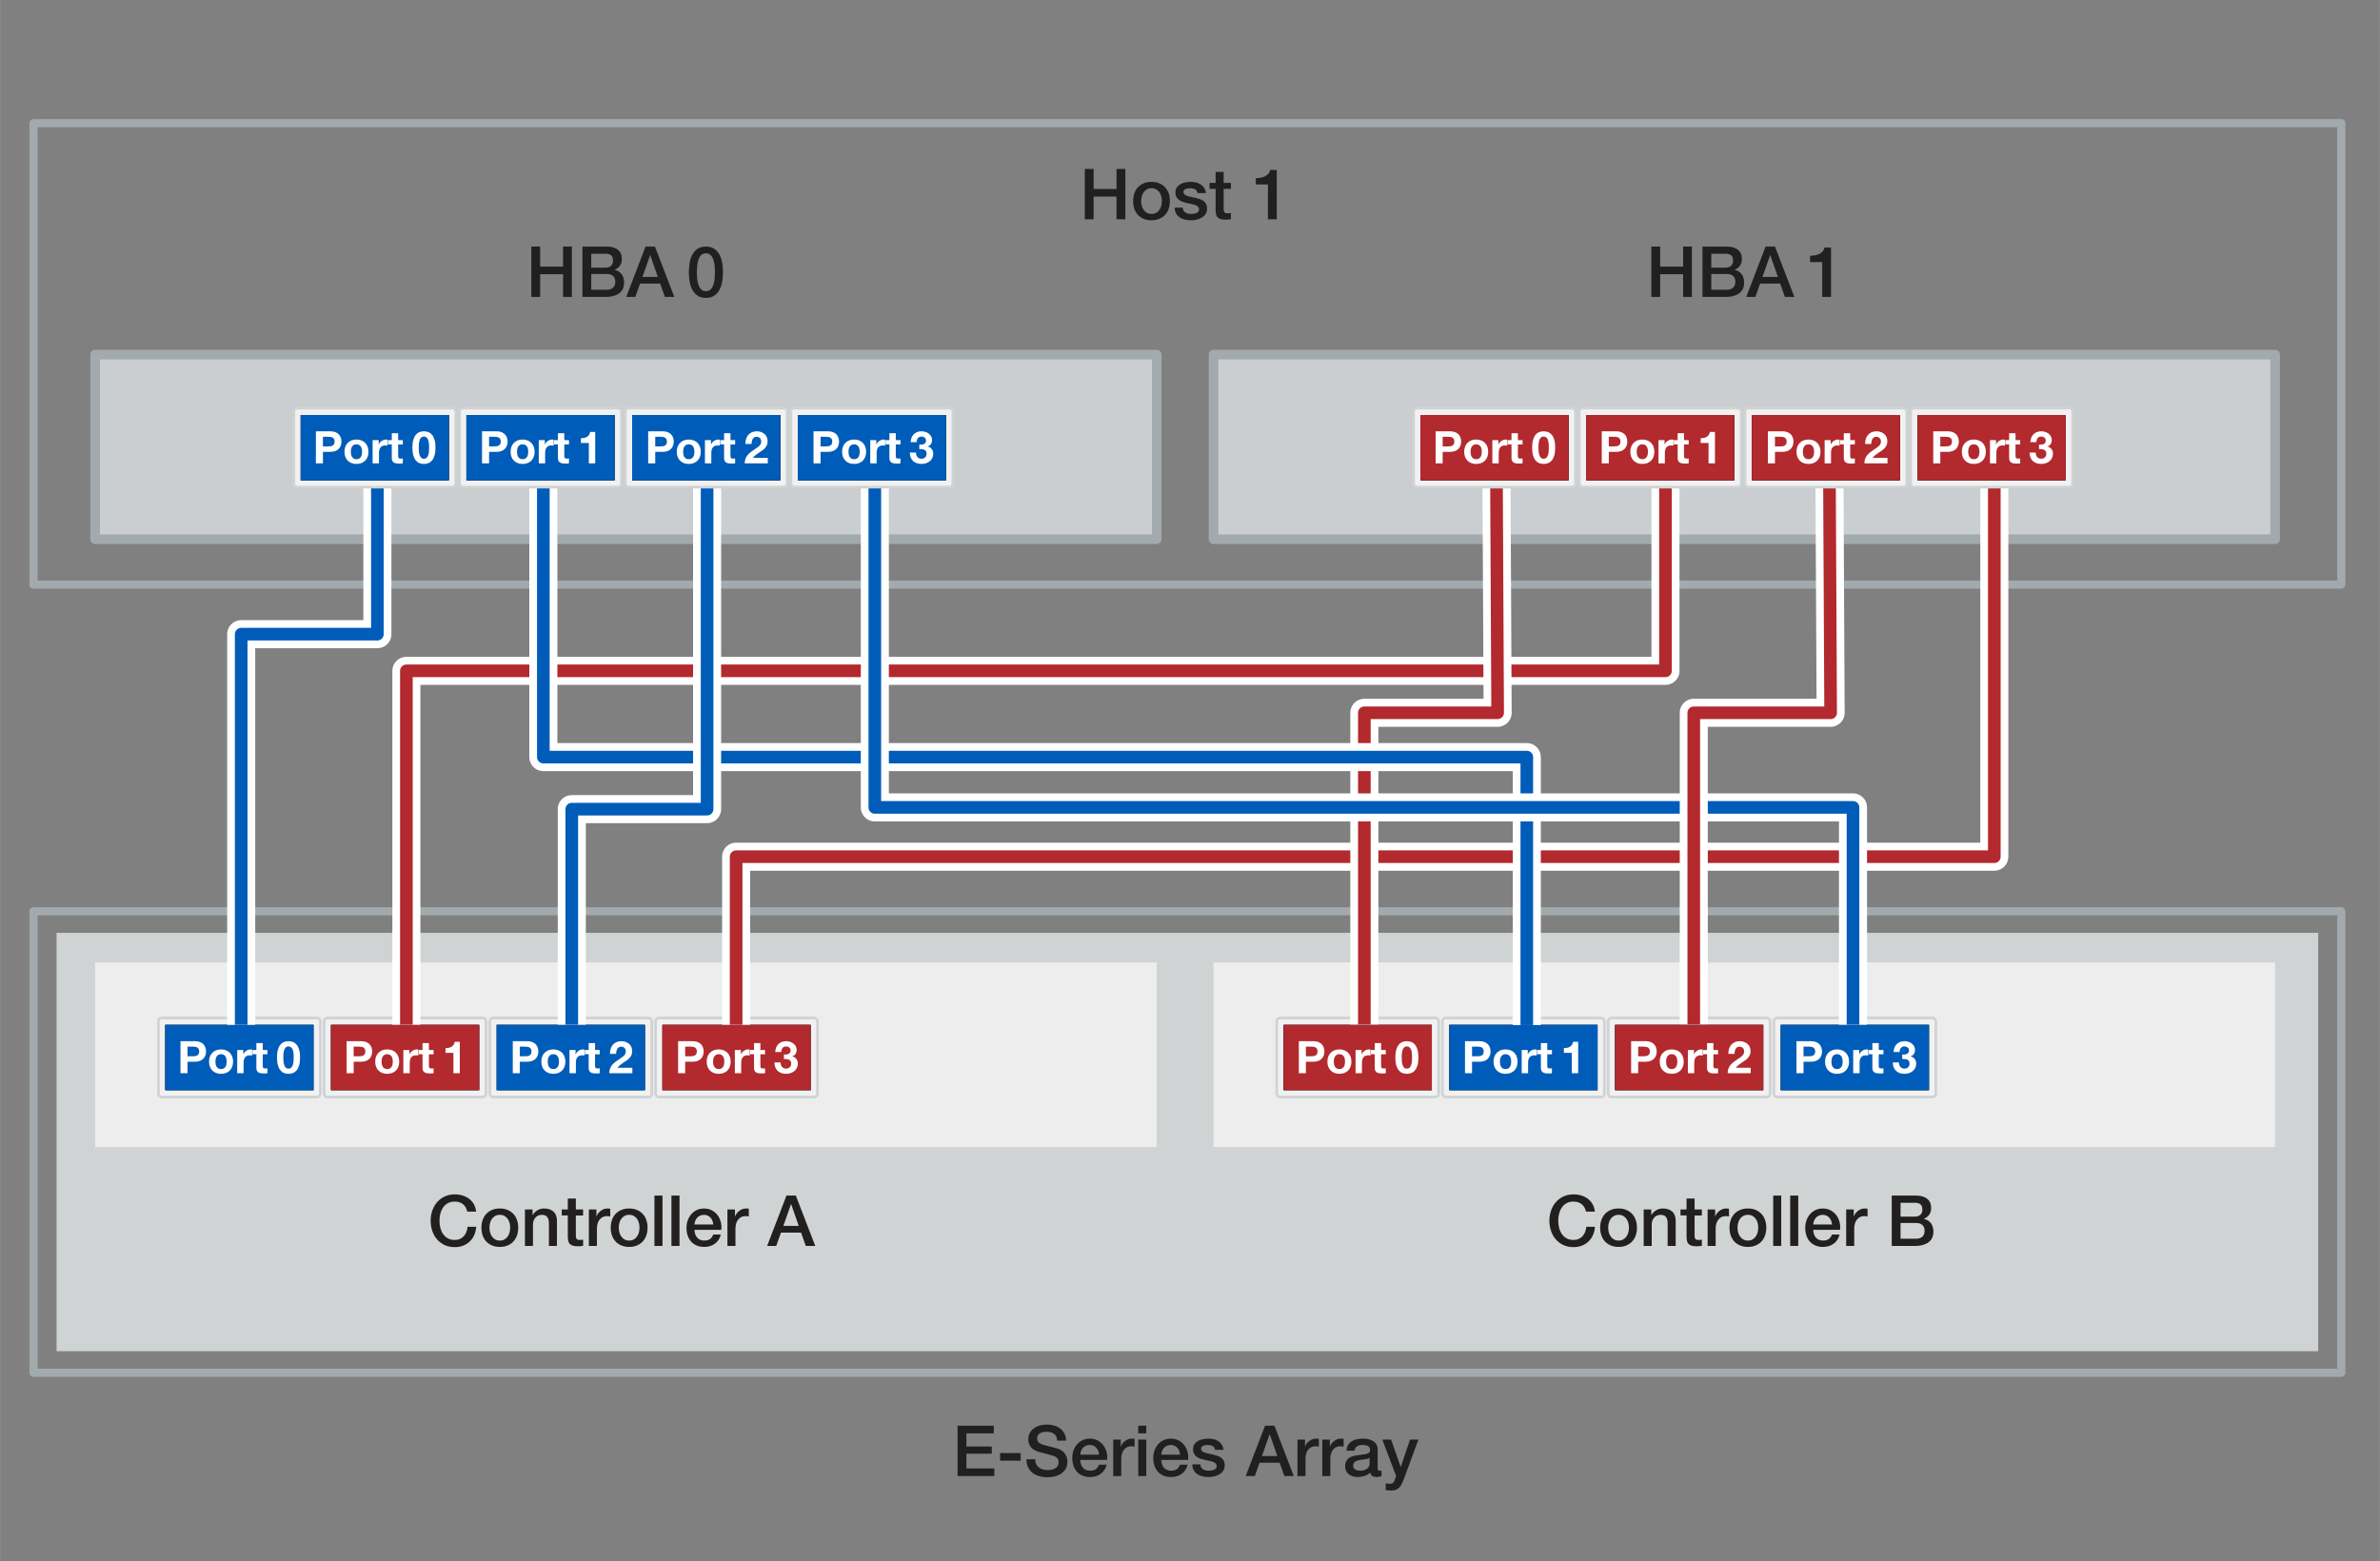 <?xml version="1.0" encoding="UTF-8"?><svg id="a" xmlns="http://www.w3.org/2000/svg" width="4.125in" height="2.706in" viewBox="0 0 297 194.841"><rect x="0" y="0" width="297" height="194.841" fill="#808080" stroke="none"/><path d="M66.3,30.777h1.1v2.499h2.86v-2.499h1.1v6.283h-1.1v-2.834h-2.86v2.834h-1.1v-6.283Z" fill="#221f1f"/><path d="M72.68,30.777h3.053c.564,0,1.016.129,1.355.387.341.259.511.648.511,1.171,0,.316-.077.588-.233.814-.155.226-.377.4-.664.523v.018c.387.082.681.266.88.55s.3.641.3,1.069c0,.246-.045.477-.133.69-.088.215-.226.399-.413.555-.188.155-.429.278-.722.369-.293.092-.643.137-1.047.137h-2.887v-6.283ZM73.779,33.408h1.795c.265,0,.484-.074.66-.224.176-.15.264-.365.264-.647,0-.316-.078-.539-.236-.669-.159-.129-.388-.193-.688-.193h-1.795v1.733ZM73.779,36.163h1.945c.334,0,.594-.087.778-.26s.277-.418.277-.734c0-.312-.093-.551-.277-.718s-.444-.251-.778-.251h-1.945v1.963Z" fill="#221f1f"/><path d="M80.556,30.777h1.171l2.42,6.283h-1.18l-.59-1.663h-2.508l-.59,1.663h-1.135l2.411-6.283ZM80.168,34.562h1.919l-.942-2.702h-.025l-.951,2.702Z" fill="#221f1f"/><path d="M88.088,30.777c.439,0,.799.102,1.078.304.278.202.496.461.651.774s.261.658.316,1.034c.056.375.084.739.084,1.091s-.028.716-.084,1.091c-.056.376-.161.721-.316,1.034-.155.314-.373.572-.651.774-.279.203-.639.304-1.078.304s-.799-.101-1.078-.304c-.278-.202-.496-.46-.65-.774-.156-.313-.262-.658-.317-1.034-.056-.375-.083-.738-.083-1.091s.027-.716.083-1.091c.056-.376.161-.721.317-1.034.154-.313.372-.572.65-.774.279-.202.639-.304,1.078-.304ZM88.088,36.348c.217,0,.398-.062.546-.189.146-.126.263-.296.348-.51.085-.215.146-.465.181-.753.035-.287.053-.592.053-.915s-.018-.626-.053-.911c-.035-.284-.096-.535-.181-.752s-.201-.389-.348-.515c-.147-.126-.329-.189-.546-.189-.223,0-.406.063-.55.189s-.259.298-.343.515c-.086.217-.146.468-.182.752-.035.285-.053.589-.053.911s.018.628.053.915c.036.288.096.538.182.753.084.214.199.384.343.51.144.127.327.189.55.189Z" fill="#221f1f"/><path d="M206.075,30.777h1.1v2.499h2.86v-2.499h1.1v6.283h-1.1v-2.834h-2.86v2.834h-1.1v-6.283Z" fill="#221f1f"/><path d="M212.455,30.777h3.053c.564,0,1.016.129,1.355.387.341.259.511.648.511,1.171,0,.316-.077.588-.233.814-.155.226-.377.4-.664.523v.018c.387.082.681.266.88.55s.3.641.3,1.069c0,.246-.045.477-.133.69-.088.215-.226.399-.413.555-.188.155-.429.278-.722.369-.293.092-.643.137-1.047.137h-2.887v-6.283ZM213.555,33.408h1.795c.265,0,.484-.074.66-.224.176-.15.264-.365.264-.647,0-.316-.078-.539-.236-.669-.159-.129-.388-.193-.688-.193h-1.795v1.733ZM213.555,36.163h1.945c.334,0,.594-.087.778-.26s.277-.418.277-.734c0-.312-.093-.551-.277-.718s-.444-.251-.778-.251h-1.945v1.963Z" fill="#221f1f"/><path d="M220.331,30.777h1.171l2.42,6.283h-1.18l-.59-1.663h-2.508l-.59,1.663h-1.135l2.411-6.283ZM219.943,34.562h1.919l-.942-2.702h-.025l-.951,2.702Z" fill="#221f1f"/><path d="M225.883,31.921c.212,0,.417-.018.617-.053.199-.035.379-.094.541-.176.16-.082.299-.188.413-.316s.189-.288.225-.476h.818v6.16h-1.101v-4.348h-1.514v-.792Z" fill="#221f1f"/><rect x="4.175" y="113.746" width="288" height="57.6" fill="none" stroke="#a2aaad" stroke-linecap="round" stroke-linejoin="round" stroke-width="1.016"/><rect x="4.175" y="15.372" width="288" height="57.6" fill="none" stroke="#a2aaad" stroke-linecap="round" stroke-linejoin="round" stroke-width="1.016"/><rect x="7.055" y="116.437" width="282.24" height="52.217" fill="#d0d3d4"/><rect x="11.866" y="120.134" width="132.48" height="23.04" fill="#ededed"/><rect x="19.763" y="127.063" width="20.207" height="9.865" rx=".406" ry=".406" fill="#f1f1f2" stroke="#d0d3d4" stroke-miterlimit="10" stroke-width=".336"/><rect x="20.621" y="127.923" width="18.491" height="8.146" fill="#101820"/><rect x="20.621" y="127.923" width="18.491" height="8.146" fill="#101820"/><rect x="20.621" y="127.923" width="18.491" height="8.146" fill="#005cb9"/><rect x="40.443" y="127.063" width="20.207" height="9.865" rx=".406" ry=".406" fill="#f1f1f2" stroke="#d0d3d4" stroke-miterlimit="10" stroke-width=".336"/><rect x="41.301" y="127.923" width="18.491" height="8.146" fill="#101820"/><rect x="41.301" y="127.923" width="18.491" height="8.146" fill="#101820"/><rect x="41.301" y="127.923" width="18.491" height="8.146" fill="#b2292e"/><rect x="61.123" y="127.063" width="20.207" height="9.865" rx=".406" ry=".406" fill="#f1f1f2" stroke="#d0d3d4" stroke-miterlimit="10" stroke-width=".336"/><rect x="61.981" y="127.923" width="18.491" height="8.146" fill="#101820"/><rect x="61.981" y="127.923" width="18.491" height="8.146" fill="#101820"/><rect x="61.981" y="127.923" width="18.491" height="8.146" fill="#005cb9"/><rect x="81.803" y="127.063" width="20.207" height="9.865" rx=".406" ry=".406" fill="#f1f1f2" stroke="#d0d3d4" stroke-miterlimit="10" stroke-width=".336"/><rect x="82.661" y="127.923" width="18.491" height="8.146" fill="#101820"/><rect x="82.661" y="127.923" width="18.491" height="8.146" fill="#101820"/><rect x="82.661" y="127.923" width="18.491" height="8.146" fill="#b2292e"/><path d="M24.32,129.957c.25,0,.463.036.639.109s.318.169.429.289c.11.119.19.256.241.409.051.152.076.312.076.476,0,.161-.025.319-.076.474-.051.155-.131.293-.241.412-.11.12-.253.216-.429.289-.176.072-.389.109-.639.109h-.925v1.435h-.88v-4.002h1.805ZM24.079,131.84c.101,0,.198-.007.292-.022.093-.015.175-.043.246-.087.071-.042.128-.104.171-.182s.064-.182.064-.309-.021-.229-.064-.308c-.043-.079-.1-.14-.171-.183s-.153-.071-.246-.087c-.094-.015-.191-.022-.292-.022h-.684v1.199h.684Z" fill="#fff"/><path d="M26.187,131.882c.071-.188.172-.349.303-.481s.288-.235.471-.309c.184-.072.389-.109.616-.109s.435.037.62.109c.185.073.343.176.474.309.13.133.231.293.302.481.071.189.106.399.106.631s-.035.441-.106.628c-.07.187-.172.347-.302.479-.131.132-.289.234-.474.305-.186.071-.392.106-.62.106s-.433-.035-.616-.106c-.183-.07-.34-.173-.471-.305-.131-.133-.231-.293-.303-.479s-.106-.396-.106-.628.035-.441.106-.631ZM26.909,132.852c.022.11.062.21.115.297.055.088.126.158.216.211.09.052.202.078.336.078.135,0,.248-.026.34-.078.091-.053.164-.123.218-.211.055-.087.093-.187.115-.297s.034-.223.034-.339c0-.115-.012-.229-.034-.342s-.061-.211-.115-.297c-.054-.086-.127-.156-.218-.21-.092-.055-.205-.082-.34-.082-.134,0-.246.027-.336.082-.09.054-.161.124-.216.21-.054.086-.093.185-.115.297-.021.112-.033.227-.033.342,0,.116.012.229.033.339Z" fill="#fff"/><path d="M30.351,131.062v.538h.011c.037-.09.088-.173.151-.25.063-.076.137-.142.219-.196.082-.054.17-.096.264-.126.093-.029.19-.045.291-.045.053,0,.11.01.174.028v.74c-.037-.008-.082-.015-.135-.021-.052-.005-.103-.008-.151-.008-.146,0-.269.024-.369.072-.102.049-.183.115-.244.199s-.105.183-.132.295c-.026.111-.039.233-.039.364v1.306h-.796v-2.897h.757Z" fill="#fff"/><path d="M33.366,131.062v.532h-.583v1.435c0,.135.022.225.067.27.045.044.135.066.269.066.045,0,.088,0,.129-.005s.081-.01.118-.018v.617c-.067.011-.143.019-.225.022-.082.003-.162.005-.241.005-.123,0-.239-.008-.35-.024-.11-.018-.208-.05-.292-.099-.084-.048-.15-.117-.198-.207-.049-.09-.073-.208-.073-.354v-1.709h-.482v-.532h.482v-.869h.796v.869h.583Z" fill="#fff"/><path d="M34.674,131.02c.077-.26.181-.469.312-.625.131-.157.283-.27.456-.337.174-.066.358-.101.553-.101.197,0,.384.034.558.101.174.067.326.18.459.337.133.156.237.365.314.625.076.26.114.58.114.961,0,.393-.038.72-.114.983-.077.264-.182.474-.314.631-.133.156-.285.269-.459.336s-.36.101-.558.101c-.194,0-.379-.033-.553-.101-.173-.067-.325-.18-.456-.336-.131-.157-.234-.367-.312-.631-.076-.264-.114-.591-.114-.983,0-.381.038-.701.114-.961ZM35.366,132.387c.008.159.031.312.07.46.039.147.102.273.188.378s.209.157.37.157c.164,0,.29-.053.378-.157s.151-.23.19-.378c.039-.148.062-.301.07-.46s.011-.294.011-.406c0-.067,0-.148-.002-.244-.002-.095-.01-.193-.022-.294-.014-.101-.032-.201-.057-.3s-.061-.188-.109-.267c-.048-.078-.11-.142-.185-.19-.075-.049-.166-.072-.274-.072s-.199.023-.272.072c-.072.049-.132.112-.179.19-.047.079-.083.168-.109.267s-.045.199-.057.3c-.011.101-.018.199-.02.294-.002.096-.003.177-.003.244,0,.112.004.247.012.406Z" fill="#fff"/><path d="M45.055,129.957c.25,0,.463.036.639.109s.318.169.429.289c.11.119.19.256.241.409.051.152.076.312.076.476,0,.161-.025.319-.076.474-.051.155-.131.293-.241.412-.11.12-.253.216-.429.289-.176.072-.389.109-.639.109h-.925v1.435h-.88v-4.002h1.805ZM44.814,131.84c.101,0,.198-.007.292-.022.093-.015.175-.043.246-.087.071-.042.128-.104.171-.182s.064-.182.064-.309-.021-.229-.064-.308c-.043-.079-.1-.14-.171-.183s-.153-.071-.246-.087c-.094-.015-.191-.022-.292-.022h-.684v1.199h.684Z" fill="#fff"/><path d="M46.921,131.882c.071-.188.172-.349.303-.481s.288-.235.471-.309c.184-.072.389-.109.616-.109s.435.037.62.109c.185.073.343.176.474.309.13.133.231.293.302.481.071.189.106.399.106.631s-.035.441-.106.628c-.07.187-.172.347-.302.479-.131.132-.289.234-.474.305-.186.071-.392.106-.62.106s-.433-.035-.616-.106c-.183-.07-.34-.173-.471-.305-.131-.133-.231-.293-.303-.479s-.106-.396-.106-.628.035-.441.106-.631ZM47.644,132.852c.022.11.062.21.115.297.055.088.126.158.216.211.09.052.202.078.336.078.135,0,.248-.026.34-.078.091-.053.164-.123.218-.211.055-.087.093-.187.115-.297s.034-.223.034-.339c0-.115-.012-.229-.034-.342s-.061-.211-.115-.297c-.054-.086-.127-.156-.218-.21-.092-.055-.205-.082-.34-.082-.134,0-.246.027-.336.082-.09.054-.161.124-.216.21-.054.086-.093.185-.115.297-.021.112-.033.227-.033.342,0,.116.012.229.033.339Z" fill="#fff"/><path d="M51.085,131.062v.538h.011c.037-.09.088-.173.151-.25.063-.076.137-.142.219-.196.082-.054.17-.096.264-.126.093-.029.19-.045.291-.045.053,0,.11.01.174.028v.74c-.037-.008-.082-.015-.135-.021-.052-.005-.103-.008-.151-.008-.146,0-.269.024-.369.072-.102.049-.183.115-.244.199s-.105.183-.132.295c-.026.111-.039.233-.039.364v1.306h-.796v-2.897h.757Z" fill="#fff"/><path d="M54.101,131.062v.532h-.583v1.435c0,.135.022.225.067.27.045.044.135.066.269.066.045,0,.088,0,.129-.005s.081-.01.118-.018v.617c-.067.011-.143.019-.225.022-.082.003-.162.005-.241.005-.123,0-.239-.008-.35-.024-.11-.018-.208-.05-.292-.099-.084-.048-.15-.117-.198-.207-.049-.09-.073-.208-.073-.354v-1.709h-.482v-.532h.482v-.869h.796v.869h.583Z" fill="#fff"/><path d="M56.577,133.959v-2.545h-.986v-.6c.138.004.271-.006.4-.03s.245-.067.348-.129c.103-.062.189-.144.261-.244.07-.101.117-.226.14-.376h.634v3.924h-.796Z" fill="#fff"/><path d="M65.79,129.957c.25,0,.463.036.639.109s.318.169.429.289c.11.119.19.256.241.409.051.152.076.312.076.476,0,.161-.025.319-.076.474-.051.155-.131.293-.241.412-.11.12-.253.216-.429.289-.176.072-.389.109-.639.109h-.925v1.435h-.88v-4.002h1.805ZM65.549,131.84c.101,0,.198-.007.292-.022.093-.015.175-.043.246-.087.071-.042.128-.104.171-.182s.064-.182.064-.309-.021-.229-.064-.308c-.043-.079-.1-.14-.171-.183s-.153-.071-.246-.087c-.094-.015-.191-.022-.292-.022h-.684v1.199h.684Z" fill="#fff"/><path d="M67.656,131.882c.071-.188.172-.349.303-.481s.288-.235.471-.309c.184-.072.389-.109.616-.109s.435.037.62.109c.185.073.343.176.474.309.13.133.231.293.302.481.071.189.106.399.106.631s-.035.441-.106.628c-.07.187-.172.347-.302.479-.131.132-.289.234-.474.305-.186.071-.392.106-.62.106s-.433-.035-.616-.106c-.183-.07-.34-.173-.471-.305-.131-.133-.231-.293-.303-.479s-.106-.396-.106-.628.035-.441.106-.631ZM68.379,132.852c.022.11.062.21.115.297.055.088.126.158.216.211.09.052.202.078.336.078.135,0,.248-.026.34-.078.091-.053.164-.123.218-.211.055-.087.093-.187.115-.297s.034-.223.034-.339c0-.115-.012-.229-.034-.342s-.061-.211-.115-.297c-.054-.086-.127-.156-.218-.21-.092-.055-.205-.082-.34-.082-.134,0-.246.027-.336.082-.09.054-.161.124-.216.21-.054.086-.093.185-.115.297-.021.112-.033.227-.033.342,0,.116.012.229.033.339Z" fill="#fff"/><path d="M71.82,131.062v.538h.011c.037-.09.088-.173.151-.25.063-.076.137-.142.219-.196.082-.054.17-.096.264-.126.093-.029.19-.045.291-.045.053,0,.11.01.174.028v.74c-.037-.008-.082-.015-.135-.021-.052-.005-.103-.008-.151-.008-.146,0-.269.024-.369.072-.102.049-.183.115-.244.199s-.105.183-.132.295c-.026.111-.039.233-.039.364v1.306h-.796v-2.897h.757Z" fill="#fff"/><path d="M74.836,131.062v.532h-.583v1.435c0,.135.022.225.067.27.045.044.135.066.269.066.045,0,.088,0,.129-.005s.081-.01.118-.018v.617c-.067.011-.143.019-.225.022-.082.003-.162.005-.241.005-.123,0-.239-.008-.35-.024-.11-.018-.208-.05-.292-.099-.084-.048-.15-.117-.198-.207-.049-.09-.073-.208-.073-.354v-1.709h-.482v-.532h.482v-.869h.796v.869h.583Z" fill="#fff"/><path d="M76.197,130.918c.06-.192.149-.36.269-.504.12-.144.271-.256.451-.337.182-.08.39-.12.625-.12.18,0,.351.028.513.084.163.057.306.137.429.241s.222.233.295.387c.072.153.108.325.108.516,0,.198-.031.368-.095.51-.063.143-.147.269-.252.379-.105.109-.224.21-.356.3-.133.089-.266.178-.4.266s-.266.183-.393.283-.239.219-.336.354h1.854v.684h-2.88c0-.229.032-.426.098-.595.065-.168.154-.318.267-.451.111-.132.243-.255.395-.366.151-.112.312-.227.479-.343.086-.06.178-.12.274-.182.098-.062.186-.13.267-.205.08-.074.147-.158.201-.252.055-.093.081-.199.081-.319,0-.19-.055-.339-.165-.445s-.251-.16-.423-.16c-.116,0-.214.027-.294.081-.081.055-.146.126-.193.214-.049.087-.084.185-.104.291s-.03.212-.03.316h-.763c-.007-.224.019-.433.079-.625Z" fill="#fff"/><path d="M86.423,129.957c.25,0,.463.036.639.109s.318.169.429.289c.11.119.19.256.241.409.051.152.076.312.076.476,0,.161-.025.319-.076.474-.051.155-.131.293-.241.412-.11.12-.253.216-.429.289-.176.072-.389.109-.639.109h-.925v1.435h-.88v-4.002h1.805ZM86.182,131.84c.101,0,.198-.007.292-.022.093-.015.175-.043.246-.087.071-.042.128-.104.171-.182s.064-.182.064-.309-.021-.229-.064-.308c-.043-.079-.1-.14-.171-.183s-.153-.071-.246-.087c-.094-.015-.191-.022-.292-.022h-.684v1.199h.684Z" fill="#fff"/><path d="M88.289,131.882c.071-.188.172-.349.303-.481s.288-.235.471-.309c.184-.072.389-.109.616-.109s.435.037.62.109c.185.073.343.176.474.309.13.133.231.293.302.481.071.189.106.399.106.631s-.035.441-.106.628c-.07.187-.172.347-.302.479-.131.132-.289.234-.474.305-.186.071-.392.106-.62.106s-.433-.035-.616-.106c-.183-.07-.34-.173-.471-.305-.131-.133-.231-.293-.303-.479s-.106-.396-.106-.628.035-.441.106-.631ZM89.012,132.852c.022.11.062.21.115.297.055.088.126.158.216.211.09.052.202.078.336.078.135,0,.248-.026.34-.078.091-.053.164-.123.218-.211.055-.087.093-.187.115-.297s.034-.223.034-.339c0-.115-.012-.229-.034-.342s-.061-.211-.115-.297c-.054-.086-.127-.156-.218-.21-.092-.055-.205-.082-.34-.082-.134,0-.246.027-.336.082-.09.054-.161.124-.216.21-.054.086-.093.185-.115.297-.021.112-.033.227-.033.342,0,.116.012.229.033.339Z" fill="#fff"/><path d="M92.453,131.062v.538h.011c.037-.09.088-.173.151-.25.063-.076.137-.142.219-.196.082-.054.17-.096.264-.126.093-.029.19-.045.291-.045.053,0,.11.01.174.028v.74c-.037-.008-.082-.015-.135-.021-.052-.005-.103-.008-.151-.008-.146,0-.269.024-.369.072-.102.049-.183.115-.244.199s-.105.183-.132.295c-.026.111-.039.233-.039.364v1.306h-.796v-2.897h.757Z" fill="#fff"/><path d="M95.469,131.062v.532h-.583v1.435c0,.135.022.225.067.27.045.044.135.066.269.066.045,0,.088,0,.129-.005s.081-.01.118-.018v.617c-.067.011-.143.019-.225.022-.082.003-.162.005-.241.005-.123,0-.239-.008-.35-.024-.11-.018-.208-.05-.292-.099-.084-.048-.15-.117-.198-.207-.049-.09-.073-.208-.073-.354v-1.709h-.482v-.532h.482v-.869h.796v.869h.583Z" fill="#fff"/><path d="M98.097,131.622c.097-.008.188-.029.271-.064.084-.036.153-.087.207-.154.055-.067.082-.157.082-.27,0-.168-.057-.297-.169-.387-.111-.09-.24-.134-.387-.134-.201,0-.354.066-.456.198-.104.133-.152.3-.148.502h-.757c.007-.202.044-.386.109-.552.065-.167.156-.31.274-.429.118-.12.259-.212.423-.277.165-.065.348-.099.55-.099.156,0,.313.023.471.07.156.047.298.116.423.21s.228.207.306.342.117.29.117.465c0,.191-.046.359-.137.505-.092.146-.229.245-.412.297v.012c.217.048.387.153.51.313.123.161.186.354.186.577,0,.206-.041.389-.121.55-.08.16-.188.295-.322.403s-.289.19-.465.246c-.176.057-.358.084-.55.084-.22,0-.421-.031-.602-.095-.182-.063-.336-.156-.463-.277-.127-.122-.226-.271-.294-.446-.069-.175-.103-.377-.099-.604h.757c.004.104.021.204.051.3.029.095.072.177.129.246.056.069.126.124.21.166.084.041.184.062.3.062.18,0,.331-.056.454-.166.123-.109.185-.261.185-.451,0-.149-.028-.263-.087-.342-.058-.078-.132-.135-.221-.171-.09-.035-.188-.056-.295-.062s-.208-.009-.306-.009v-.56c.086.007.178.007.275,0Z" fill="#fff"/><rect x="151.436" y="120.134" width="132.48" height="23.04" fill="#ededed"/><rect x="11.866" y="44.264" width="132.48" height="23.04" fill="#caced0" stroke="#a2aaad" stroke-linecap="round" stroke-linejoin="round" stroke-width="1.2"/><rect x="151.436" y="44.264" width="132.48" height="23.04" fill="#caced0" stroke="#a2aaad" stroke-linecap="round" stroke-linejoin="round" stroke-width="1.2"/><rect x="159.33" y="127.063" width="20.207" height="9.865" rx=".406" ry=".406" fill="#f1f1f2" stroke="#d0d3d4" stroke-miterlimit="10" stroke-width=".336"/><rect x="160.188" y="127.923" width="18.491" height="8.146" fill="#101820"/><rect x="160.188" y="127.923" width="18.491" height="8.146" fill="#101820"/><rect x="160.188" y="127.923" width="18.491" height="8.146" fill="#b2292e"/><rect x="180.01" y="127.063" width="20.207" height="9.865" rx=".406" ry=".406" fill="#f1f1f2" stroke="#d0d3d4" stroke-miterlimit="10" stroke-width=".336"/><rect x="180.868" y="127.923" width="18.491" height="8.146" fill="#101820"/><rect x="180.868" y="127.923" width="18.491" height="8.146" fill="#101820"/><rect x="180.868" y="127.923" width="18.491" height="8.146" fill="#005cb9"/><rect x="200.69" y="127.063" width="20.207" height="9.865" rx=".406" ry=".406" fill="#f1f1f2" stroke="#d0d3d4" stroke-miterlimit="10" stroke-width=".336"/><rect x="201.548" y="127.923" width="18.491" height="8.146" fill="#101820"/><rect x="201.548" y="127.923" width="18.491" height="8.146" fill="#101820"/><rect x="201.548" y="127.923" width="18.491" height="8.146" fill="#b2292e"/><rect x="221.37" y="127.063" width="20.207" height="9.865" rx=".406" ry=".406" fill="#f1f1f2" stroke="#d0d3d4" stroke-miterlimit="10" stroke-width=".336"/><rect x="222.228" y="127.923" width="18.491" height="8.146" fill="#101820"/><rect x="222.228" y="127.923" width="18.491" height="8.146" fill="#101820"/><rect x="222.228" y="127.923" width="18.491" height="8.146" fill="#005cb9"/><path d="M163.887,129.957c.25,0,.463.036.639.109s.318.169.429.289c.11.119.19.256.241.409.051.152.076.312.076.476,0,.161-.025.319-.076.474-.051.155-.131.293-.241.412-.11.12-.253.216-.429.289-.176.072-.389.109-.639.109h-.925v1.435h-.88v-4.002h1.805ZM163.646,131.84c.101,0,.198-.007.292-.022.093-.015.175-.043.246-.087.071-.042.128-.104.171-.182s.064-.182.064-.309-.021-.229-.064-.308c-.043-.079-.1-.14-.171-.183s-.153-.071-.246-.087c-.094-.015-.191-.022-.292-.022h-.684v1.199h.684Z" fill="#fff"/><path d="M165.753,131.882c.071-.188.172-.349.303-.481s.288-.235.471-.309c.184-.072.389-.109.616-.109s.435.037.62.109c.185.073.343.176.474.309.13.133.231.293.302.481.071.189.106.399.106.631s-.035.441-.106.628c-.07.187-.172.347-.302.479-.131.132-.289.234-.474.305-.186.071-.392.106-.62.106s-.433-.035-.616-.106c-.183-.07-.34-.173-.471-.305-.131-.133-.231-.293-.303-.479s-.106-.396-.106-.628.035-.441.106-.631ZM166.476,132.852c.022.11.062.21.115.297.055.088.126.158.216.211.09.052.202.078.336.078.135,0,.248-.026.34-.078.091-.053.164-.123.218-.211.055-.087.093-.187.115-.297s.034-.223.034-.339c0-.115-.012-.229-.034-.342s-.061-.211-.115-.297c-.054-.086-.127-.156-.218-.21-.092-.055-.205-.082-.34-.082-.134,0-.246.027-.336.082-.09.054-.161.124-.216.21-.054.086-.093.185-.115.297-.021.112-.033.227-.033.342,0,.116.012.229.033.339Z" fill="#fff"/><path d="M169.917,131.062v.538h.011c.037-.09.088-.173.151-.25.063-.076.137-.142.219-.196.082-.054.17-.096.264-.126.093-.029.19-.045.291-.045.053,0,.11.01.174.028v.74c-.037-.008-.082-.015-.135-.021-.052-.005-.103-.008-.151-.008-.146,0-.269.024-.369.072-.102.049-.183.115-.244.199s-.105.183-.132.295c-.026.111-.039.233-.039.364v1.306h-.796v-2.897h.757Z" fill="#fff"/><path d="M172.933,131.062v.532h-.583v1.435c0,.135.022.225.067.27.045.044.135.066.269.066.045,0,.088,0,.129-.005s.081-.01.118-.018v.617c-.067.011-.143.019-.225.022-.082.003-.162.005-.241.005-.123,0-.239-.008-.35-.024-.11-.018-.208-.05-.292-.099-.084-.048-.15-.117-.198-.207-.049-.09-.073-.208-.073-.354v-1.709h-.482v-.532h.482v-.869h.796v.869h.583Z" fill="#fff"/><path d="M174.24,131.02c.077-.26.181-.469.312-.625.131-.157.283-.27.456-.337.174-.066.358-.101.553-.101.197,0,.384.034.558.101.174.067.326.18.459.337.133.156.237.365.314.625.076.26.114.58.114.961,0,.393-.038.72-.114.983-.077.264-.182.474-.314.631-.133.156-.285.269-.459.336s-.36.101-.558.101c-.194,0-.379-.033-.553-.101-.173-.067-.325-.18-.456-.336-.131-.157-.234-.367-.312-.631-.076-.264-.114-.591-.114-.983,0-.381.038-.701.114-.961ZM174.933,132.387c.008.159.031.312.07.46.039.147.102.273.188.378s.209.157.37.157c.164,0,.29-.053.378-.157s.151-.23.19-.378c.039-.148.062-.301.07-.46s.011-.294.011-.406c0-.067,0-.148-.002-.244-.002-.095-.01-.193-.022-.294-.014-.101-.032-.201-.057-.3s-.061-.188-.109-.267c-.048-.078-.11-.142-.185-.19-.075-.049-.166-.072-.274-.072s-.199.023-.272.072c-.072.049-.132.112-.179.19-.047.079-.083.168-.109.267s-.045.199-.057.3c-.011.101-.018.199-.02.294-.002.096-.003.177-.003.244,0,.112.004.247.012.406Z" fill="#fff"/><path d="M184.622,129.957c.25,0,.463.036.639.109s.318.169.429.289c.11.119.19.256.241.409.051.152.076.312.076.476,0,.161-.025.319-.076.474-.051.155-.131.293-.241.412-.11.12-.253.216-.429.289-.176.072-.389.109-.639.109h-.925v1.435h-.88v-4.002h1.805ZM184.381,131.84c.101,0,.198-.007.292-.022.093-.015.175-.043.246-.087.071-.042.128-.104.171-.182s.064-.182.064-.309-.021-.229-.064-.308c-.043-.079-.1-.14-.171-.183s-.153-.071-.246-.087c-.094-.015-.191-.022-.292-.022h-.684v1.199h.684Z" fill="#fff"/><path d="M186.488,131.882c.071-.188.172-.349.303-.481s.288-.235.471-.309c.184-.072.389-.109.616-.109s.435.037.62.109c.185.073.343.176.474.309.13.133.231.293.302.481.071.189.106.399.106.631s-.035.441-.106.628c-.07.187-.172.347-.302.479-.131.132-.289.234-.474.305-.186.071-.392.106-.62.106s-.433-.035-.616-.106c-.183-.07-.34-.173-.471-.305-.131-.133-.231-.293-.303-.479s-.106-.396-.106-.628.035-.441.106-.631ZM187.211,132.852c.022.11.062.21.115.297.055.088.126.158.216.211.09.052.202.078.336.078.135,0,.248-.026.34-.078.091-.053.164-.123.218-.211.055-.087.093-.187.115-.297s.034-.223.034-.339c0-.115-.012-.229-.034-.342s-.061-.211-.115-.297c-.054-.086-.127-.156-.218-.21-.092-.055-.205-.082-.34-.082-.134,0-.246.027-.336.082-.09.054-.161.124-.216.21-.054.086-.093.185-.115.297-.021.112-.033.227-.033.342,0,.116.012.229.033.339Z" fill="#fff"/><path d="M190.652,131.062v.538h.011c.037-.09.088-.173.151-.25.063-.076.137-.142.219-.196.082-.054.17-.096.264-.126.093-.029.19-.045.291-.045.053,0,.11.01.174.028v.74c-.037-.008-.082-.015-.135-.021-.052-.005-.103-.008-.151-.008-.146,0-.269.024-.369.072-.102.049-.183.115-.244.199s-.105.183-.132.295c-.026.111-.039.233-.039.364v1.306h-.796v-2.897h.757Z" fill="#fff"/><path d="M193.668,131.062v.532h-.583v1.435c0,.135.022.225.067.27.045.044.135.066.269.066.045,0,.088,0,.129-.005s.081-.01.118-.018v.617c-.067.011-.143.019-.225.022-.082.003-.162.005-.241.005-.123,0-.239-.008-.35-.024-.11-.018-.208-.05-.292-.099-.084-.048-.15-.117-.198-.207-.049-.09-.073-.208-.073-.354v-1.709h-.482v-.532h.482v-.869h.796v.869h.583Z" fill="#fff"/><path d="M196.145,133.959v-2.545h-.986v-.6c.138.004.271-.006.4-.03s.245-.067.348-.129c.103-.062.189-.144.261-.244.07-.101.117-.226.14-.376h.634v3.924h-.796Z" fill="#fff"/><path d="M205.357,129.957c.25,0,.463.036.639.109s.318.169.429.289c.11.119.19.256.241.409.051.152.076.312.076.476,0,.161-.025.319-.076.474-.051.155-.131.293-.241.412-.11.12-.253.216-.429.289-.176.072-.389.109-.639.109h-.925v1.435h-.88v-4.002h1.805ZM205.116,131.84c.101,0,.198-.007.292-.022.093-.015.175-.043.246-.087.071-.042.128-.104.171-.182s.064-.182.064-.309-.021-.229-.064-.308c-.043-.079-.1-.14-.171-.183s-.153-.071-.246-.087c-.094-.015-.191-.022-.292-.022h-.684v1.199h.684Z" fill="#fff"/><path d="M207.224,131.882c.071-.188.172-.349.303-.481s.288-.235.471-.309c.184-.072.389-.109.616-.109s.435.037.62.109c.185.073.343.176.474.309.13.133.231.293.302.481.071.189.106.399.106.631s-.035.441-.106.628c-.07.187-.172.347-.302.479-.131.132-.289.234-.474.305-.186.071-.392.106-.62.106s-.433-.035-.616-.106c-.183-.07-.34-.173-.471-.305-.131-.133-.231-.293-.303-.479s-.106-.396-.106-.628.035-.441.106-.631ZM207.946,132.852c.022.11.062.21.115.297.055.088.126.158.216.211.09.052.202.078.336.078.135,0,.248-.026.34-.078.091-.053.164-.123.218-.211.055-.087.093-.187.115-.297s.034-.223.034-.339c0-.115-.012-.229-.034-.342s-.061-.211-.115-.297c-.054-.086-.127-.156-.218-.21-.092-.055-.205-.082-.34-.082-.134,0-.246.027-.336.082-.09.054-.161.124-.216.21-.054.086-.093.185-.115.297-.021.112-.033.227-.033.342,0,.116.012.229.033.339Z" fill="#fff"/><path d="M211.388,131.062v.538h.011c.037-.09.088-.173.151-.25.063-.076.137-.142.219-.196.082-.054.17-.096.264-.126.093-.029.19-.045.291-.045.053,0,.11.01.174.028v.74c-.037-.008-.082-.015-.135-.021-.052-.005-.103-.008-.151-.008-.146,0-.269.024-.369.072-.102.049-.183.115-.244.199s-.105.183-.132.295c-.026.111-.039.233-.039.364v1.306h-.796v-2.897h.757Z" fill="#fff"/><path d="M214.403,131.062v.532h-.583v1.435c0,.135.022.225.067.27.045.044.135.066.269.066.045,0,.088,0,.129-.005s.081-.01.118-.018v.617c-.067.011-.143.019-.225.022-.082.003-.162.005-.241.005-.123,0-.239-.008-.35-.024-.11-.018-.208-.05-.292-.099-.084-.048-.15-.117-.198-.207-.049-.09-.073-.208-.073-.354v-1.709h-.482v-.532h.482v-.869h.796v.869h.583Z" fill="#fff"/><path d="M215.765,130.918c.06-.192.149-.36.269-.504.12-.144.271-.256.451-.337.182-.08.39-.12.625-.12.18,0,.351.028.513.084.163.057.306.137.429.241s.222.233.295.387c.072.153.108.325.108.516,0,.198-.031.368-.095.51-.063.143-.147.269-.252.379-.105.109-.224.21-.356.3-.133.089-.266.178-.4.266s-.266.183-.393.283-.239.219-.336.354h1.854v.684h-2.88c0-.229.032-.426.098-.595.065-.168.154-.318.267-.451.111-.132.243-.255.395-.366.151-.112.312-.227.479-.343.086-.06.178-.12.274-.182.098-.062.186-.13.267-.205.08-.074.147-.158.201-.252.055-.093.081-.199.081-.319,0-.19-.055-.339-.165-.445s-.251-.16-.423-.16c-.116,0-.214.027-.294.081-.081.055-.146.126-.193.214-.049.087-.084.185-.104.291s-.03.212-.03.316h-.763c-.007-.224.019-.433.079-.625Z" fill="#fff"/><path d="M225.99,129.957c.25,0,.463.036.639.109s.318.169.429.289c.11.119.19.256.241.409.051.152.076.312.076.476,0,.161-.025.319-.076.474-.051.155-.131.293-.241.412-.11.12-.253.216-.429.289-.176.072-.389.109-.639.109h-.925v1.435h-.88v-4.002h1.805ZM225.749,131.84c.101,0,.198-.007.292-.022.093-.015.175-.043.246-.087.071-.042.128-.104.171-.182s.064-.182.064-.309-.021-.229-.064-.308c-.043-.079-.1-.14-.171-.183s-.153-.071-.246-.087c-.094-.015-.191-.022-.292-.022h-.684v1.199h.684Z" fill="#fff"/><path d="M227.856,131.882c.071-.188.172-.349.303-.481s.288-.235.471-.309c.184-.072.389-.109.616-.109s.435.037.62.109c.185.073.343.176.474.309.13.133.231.293.302.481.071.189.106.399.106.631s-.035.441-.106.628c-.07.187-.172.347-.302.479-.131.132-.289.234-.474.305-.186.071-.392.106-.62.106s-.433-.035-.616-.106c-.183-.07-.34-.173-.471-.305-.131-.133-.231-.293-.303-.479s-.106-.396-.106-.628.035-.441.106-.631ZM228.579,132.852c.022.11.062.21.115.297.055.088.126.158.216.211.09.052.202.078.336.078.135,0,.248-.026.34-.078.091-.053.164-.123.218-.211.055-.087.093-.187.115-.297s.034-.223.034-.339c0-.115-.012-.229-.034-.342s-.061-.211-.115-.297c-.054-.086-.127-.156-.218-.21-.092-.055-.205-.082-.34-.082-.134,0-.246.027-.336.082-.09.054-.161.124-.216.21-.054.086-.093.185-.115.297-.021.112-.033.227-.033.342,0,.116.012.229.033.339Z" fill="#fff"/><path d="M232.021,131.062v.538h.011c.037-.09.088-.173.151-.25.063-.076.137-.142.219-.196.082-.054.17-.096.264-.126.093-.029.19-.045.291-.045.053,0,.11.01.174.028v.74c-.037-.008-.082-.015-.135-.021-.052-.005-.103-.008-.151-.008-.146,0-.269.024-.369.072-.102.049-.183.115-.244.199s-.105.183-.132.295c-.026.111-.039.233-.039.364v1.306h-.796v-2.897h.757Z" fill="#fff"/><path d="M235.036,131.062v.532h-.583v1.435c0,.135.022.225.067.27.045.044.135.066.269.066.045,0,.088,0,.129-.005s.081-.01.118-.018v.617c-.067.011-.143.019-.225.022-.082.003-.162.005-.241.005-.123,0-.239-.008-.35-.024-.11-.018-.208-.05-.292-.099-.084-.048-.15-.117-.198-.207-.049-.09-.073-.208-.073-.354v-1.709h-.482v-.532h.482v-.869h.796v.869h.583Z" fill="#fff"/><path d="M237.664,131.622c.097-.008.188-.029.271-.064.084-.036.153-.087.207-.154.055-.067.082-.157.082-.27,0-.168-.057-.297-.169-.387-.111-.09-.24-.134-.387-.134-.201,0-.354.066-.456.198-.104.133-.152.3-.148.502h-.757c.007-.202.044-.386.109-.552.065-.167.156-.31.274-.429.118-.12.259-.212.423-.277.165-.065.348-.099.55-.099.156,0,.313.023.471.07.156.047.298.116.423.21s.228.207.306.342.117.29.117.465c0,.191-.046.359-.137.505-.092.146-.229.245-.412.297v.012c.217.048.387.153.51.313.123.161.186.354.186.577,0,.206-.041.389-.121.55-.08.16-.188.295-.322.403s-.289.19-.465.246c-.176.057-.358.084-.55.084-.22,0-.421-.031-.602-.095-.182-.063-.336-.156-.463-.277-.127-.122-.226-.271-.294-.446-.069-.175-.103-.377-.099-.604h.757c.004.104.021.204.051.3.029.095.072.177.129.246.056.069.126.124.21.166.084.041.184.062.3.062.18,0,.331-.056.454-.166.123-.109.185-.261.185-.451,0-.149-.028-.263-.087-.342-.058-.078-.132-.135-.221-.171-.09-.035-.188-.056-.295-.062s-.208-.009-.306-.009v-.56c.086.007.178.007.275,0Z" fill="#fff"/><path d="M135.372,21.09h1.1v2.499h2.86v-2.499h1.1v6.283h-1.1v-2.834h-2.86v2.834h-1.1v-6.283Z" fill="#221f1f"/><path d="M143.697,27.496c-.364,0-.688-.061-.973-.181-.285-.12-.525-.285-.723-.497-.195-.211-.346-.463-.448-.757-.103-.293-.153-.615-.153-.968,0-.346.051-.666.153-.959s.253-.546.448-.757c.197-.211.438-.377.723-.497.284-.12.608-.181.973-.181s.688.061.972.181.524.286.722.497c.196.211.346.464.449.757.102.293.153.613.153.959,0,.353-.052.675-.153.968-.104.294-.253.546-.449.757-.197.212-.438.377-.722.497s-.608.181-.972.181ZM143.697,26.704c.223,0,.416-.047.58-.141s.299-.217.404-.37c.105-.152.184-.323.234-.515.049-.19.074-.386.074-.585,0-.193-.025-.387-.074-.581-.051-.193-.129-.365-.234-.515s-.24-.271-.404-.365-.357-.141-.58-.141-.418.047-.582.141-.299.216-.404.365-.184.321-.232.515c-.051.194-.076.388-.076.581,0,.199.025.395.076.585.049.191.127.362.232.515.105.153.24.276.404.37s.358.141.582.141Z" fill="#221f1f"/><path d="M147.586,25.912c.029.294.141.499.334.616.194.117.426.176.695.176.094,0,.201-.007.322-.021.119-.015.232-.043.338-.084s.192-.102.26-.181.098-.183.092-.312c-.006-.129-.053-.234-.141-.316s-.201-.148-.338-.198c-.139-.05-.295-.092-.471-.127s-.355-.073-.537-.115c-.188-.041-.368-.091-.541-.149-.174-.059-.329-.138-.467-.237s-.248-.228-.33-.383-.123-.348-.123-.576c0-.247.061-.453.18-.621.121-.167.273-.302.459-.404.184-.103.389-.175.615-.216s.441-.062.646-.062c.234,0,.459.025.674.075.214.05.407.13.58.241.174.112.317.257.432.437.114.179.186.395.216.646h-1.048c-.047-.24-.156-.402-.33-.484-.172-.082-.371-.123-.594-.123-.07,0-.154.006-.25.018-.098.012-.188.034-.273.066s-.156.079-.215.141c-.06.062-.088.143-.088.242,0,.123.042.223.127.299s.196.14.334.189c.139.05.295.092.471.127s.358.074.546.115c.183.041.36.091.537.149.176.059.333.138.471.237s.249.226.335.379c.084.152.127.34.127.562,0,.271-.062.499-.185.687-.124.188-.283.341-.479.458-.197.117-.416.202-.656.255s-.479.079-.713.079c-.287,0-.553-.032-.796-.097s-.454-.163-.634-.295c-.179-.132-.32-.296-.422-.492-.104-.197-.157-.43-.163-.7h1.003Z" fill="#221f1f"/><path d="M150.939,22.823h.757v-1.364h1.004v1.364h.906v.748h-.906v2.429c0,.105.004.197.013.273s.029.141.062.193.08.092.145.118c.064.027.153.04.265.04.07,0,.141,0,.211-.004.071-.003.142-.014.212-.031v.774c-.111.012-.221.023-.326.035s-.215.018-.326.018c-.264,0-.477-.025-.637-.075-.162-.05-.288-.123-.379-.22-.092-.097-.152-.219-.186-.365-.031-.146-.051-.313-.057-.501v-2.685h-.757v-.748Z" fill="#221f1f"/><path d="M156.711,22.234c.212,0,.417-.018.617-.053.199-.035.379-.094.541-.176.16-.082.299-.188.413-.316s.189-.288.225-.476h.818v6.16h-1.101v-4.348h-1.514v-.792Z" fill="#221f1f"/><polyline points="47.09 56.881 47.09 79.155 30.094 79.155 30.094 127.917" fill="none" stroke="#fff" stroke-linejoin="round" stroke-width="3.5"/><polyline points="47.09 56.881 47.09 79.155 30.094 79.155 30.094 127.917" fill="none" stroke="#005cb9" stroke-linejoin="round" stroke-width="1.575"/><polyline points="207.838 56.881 207.838 83.733 50.708 83.733 50.708 127.896" fill="none" stroke="#fff" stroke-linejoin="round" stroke-width="3.5"/><polyline points="207.838 56.881 207.838 83.733 50.708 83.733 50.708 127.896" fill="none" stroke="#b2292e" stroke-linejoin="round" stroke-width="1.575"/><polyline points="248.876 56.881 248.876 106.93 91.86 106.93 91.86 127.909" fill="none" stroke="#fff" stroke-linejoin="round" stroke-width="3.5"/><polyline points="248.876 56.881 248.876 106.93 91.86 106.93 91.86 127.909" fill="none" stroke="#b2292e" stroke-linejoin="round" stroke-width="1.575"/><polyline points="186.732 56.881 186.893 88.969 170.257 88.969 170.257 127.875" fill="none" stroke="#fff" stroke-linejoin="round" stroke-width="3.5"/><polyline points="186.732 56.881 186.893 88.969 170.257 88.969 170.257 127.875" fill="none" stroke="#b2292e" stroke-linejoin="round" stroke-width="1.575"/><polyline points="190.531 127.943 190.531 94.499 67.8 94.499 67.8 56.881" fill="none" stroke="#fff" stroke-linejoin="round" stroke-width="3.5"/><polyline points="190.531 127.943 190.531 94.499 67.8 94.499 67.8 56.881" fill="none" stroke="#005cb9" stroke-linejoin="round" stroke-width="1.575"/><polyline points="88.236 56.881 88.236 100.995 71.349 100.995 71.349 127.896" fill="none" stroke="#fff" stroke-linejoin="round" stroke-width="3.5"/><polyline points="88.236 56.881 88.236 100.995 71.349 100.995 71.349 127.896" fill="none" stroke="#005cb9" stroke-linejoin="round" stroke-width="1.575"/><polyline points="231.239 127.894 231.239 100.777 109.167 100.777 109.167 56.881" fill="none" stroke="#fff" stroke-linejoin="round" stroke-width="3.5"/><polyline points="231.239 127.894 231.239 100.777 109.167 100.777 109.167 56.881" fill="none" stroke="#005cb9" stroke-linejoin="round" stroke-width="1.575"/><polyline points="228.287 56.881 228.448 88.969 211.368 88.969 211.368 127.852" fill="none" stroke="#fff" stroke-linejoin="round" stroke-width="3.5"/><polyline points="228.287 56.881 228.448 88.969 211.368 88.969 211.368 127.852" fill="none" stroke="#b2292e" stroke-linejoin="round" stroke-width="1.575"/><path d="M58.313,151.229c-.047-.183-.111-.35-.193-.502s-.188-.284-.317-.396c-.129-.111-.28-.197-.453-.259-.173-.062-.374-.093-.603-.093-.334,0-.623.067-.867.202-.243.135-.441.315-.594.541-.152.227-.266.483-.339.771s-.11.581-.11.88.037.593.11.88c.073.288.187.544.339.771.152.226.351.406.594.541.244.135.533.202.867.202.246,0,.463-.042.65-.128.188-.085.35-.202.484-.352s.24-.324.316-.523.127-.414.15-.643h1.073c-.023.375-.104.719-.241,1.029-.139.312-.324.58-.56.806-.234.226-.511.4-.827.523s-.666.185-1.047.185c-.47,0-.891-.087-1.264-.26-.372-.173-.688-.409-.945-.708s-.456-.648-.594-1.047c-.139-.399-.207-.824-.207-1.276,0-.445.068-.868.207-1.268.138-.398.336-.748.594-1.047s.573-.537.945-.713c.373-.176.794-.264,1.264-.264.352,0,.684.048.994.145.311.098.586.238.822.423.238.185.43.409.577.673.146.265.237.566.272.907h-1.1Z" fill="#221f1f"/><path d="M62.369,155.637c-.363,0-.688-.061-.973-.181s-.525-.285-.722-.497c-.196-.211-.347-.463-.448-.757-.104-.293-.154-.615-.154-.968,0-.346.051-.666.154-.959.102-.293.252-.546.448-.757s.437-.377.722-.497.609-.181.973-.181.688.061.973.181c.284.12.524.286.721.497.197.211.347.464.449.757s.154.613.154.959c0,.353-.052.675-.154.968-.103.294-.252.546-.449.757-.196.212-.437.377-.721.497-.285.12-.609.181-.973.181ZM62.369,154.845c.223,0,.416-.047.58-.141s.3-.217.405-.37c.105-.152.184-.323.233-.515.05-.19.074-.386.074-.585,0-.193-.024-.387-.074-.581-.05-.193-.128-.365-.233-.515s-.241-.271-.405-.365-.357-.141-.58-.141-.417.047-.581.141-.3.216-.405.365-.184.321-.232.515c-.051.194-.075.388-.075.581,0,.199.024.395.075.585.049.191.127.362.232.515.105.153.241.276.405.37s.358.141.581.141Z" fill="#221f1f"/><path d="M65.502,150.964h.95v.669l.018.018c.152-.252.353-.45.599-.594s.52-.216.818-.216c.498,0,.892.129,1.179.388.288.258.432.645.432,1.161v3.124h-1.003v-2.86c-.012-.357-.088-.617-.229-.778-.141-.161-.36-.242-.659-.242-.171,0-.323.031-.458.093-.136.062-.249.146-.343.255-.095.108-.168.236-.221.383s-.079.302-.079.467v2.684h-1.003v-4.55Z" fill="#221f1f"/><path d="M70.096,150.964h.756v-1.364h1.004v1.364h.906v.748h-.906v2.429c0,.105.004.197.014.273.008.076.029.141.061.193.033.053.081.092.146.118.064.027.153.04.265.04.07,0,.141,0,.211-.004s.141-.014.211-.031v.774c-.111.012-.221.023-.326.035s-.214.018-.325.018c-.264,0-.477-.025-.638-.075-.162-.05-.287-.123-.379-.22-.091-.097-.152-.219-.185-.365s-.052-.313-.058-.501v-2.685h-.756v-.748Z" fill="#221f1f"/><path d="M73.482,150.964h.942v.88h.018c.029-.123.087-.243.171-.36.086-.117.188-.225.309-.321s.254-.175.4-.233.297-.088.449-.088c.117,0,.197.003.242.009.043.006.089.012.136.018v.968c-.07-.012-.142-.021-.216-.03-.073-.009-.145-.014-.215-.014-.171,0-.33.034-.48.102-.149.067-.279.167-.391.299-.112.132-.2.295-.265.488-.064.194-.097.417-.097.669v2.165h-1.004v-4.55Z" fill="#221f1f"/><path d="M78.508,155.637c-.363,0-.688-.061-.973-.181s-.525-.285-.722-.497c-.196-.211-.347-.463-.448-.757-.104-.293-.154-.615-.154-.968,0-.346.051-.666.154-.959.102-.293.252-.546.448-.757s.437-.377.722-.497.609-.181.973-.181.688.061.973.181c.284.12.524.286.721.497.197.211.347.464.449.757s.154.613.154.959c0,.353-.052.675-.154.968-.103.294-.252.546-.449.757-.196.212-.437.377-.721.497-.285.12-.609.181-.973.181ZM78.508,154.845c.223,0,.416-.047.58-.141s.3-.217.405-.37c.105-.152.184-.323.233-.515.05-.19.074-.386.074-.585,0-.193-.024-.387-.074-.581-.05-.193-.128-.365-.233-.515s-.241-.271-.405-.365-.357-.141-.58-.141-.417.047-.581.141-.3.216-.405.365-.184.321-.232.515c-.051.194-.075.388-.075.581,0,.199.024.395.075.585.049.191.127.362.232.515.105.153.241.276.405.37s.358.141.581.141Z" fill="#221f1f"/><path d="M81.666,149.231h1.004v6.283h-1.004v-6.283Z" fill="#221f1f"/><path d="M83.787,149.231h1.004v6.283h-1.004v-6.283Z" fill="#221f1f"/><path d="M86.665,153.498c0,.177.024.347.075.511.049.164.125.308.225.432.1.123.225.221.378.295.152.073.335.109.546.109.293,0,.529-.062.708-.189.179-.126.312-.314.4-.567h.95c-.053.246-.144.467-.272.66s-.284.356-.466.488c-.183.132-.387.232-.612.3s-.462.101-.708.101c-.358,0-.675-.059-.951-.176-.275-.117-.508-.281-.699-.493-.19-.211-.334-.463-.432-.757-.096-.293-.145-.615-.145-.968,0-.322.051-.629.154-.92.102-.29.249-.545.439-.766.191-.22.421-.394.691-.523.27-.129.574-.193.914-.193.358,0,.68.075.965.225.283.149.52.348.708.594.188.246.323.529.409.85.085.319.107.649.066.989h-3.345ZM89.006,152.839c-.012-.159-.045-.312-.102-.458-.055-.146-.131-.274-.229-.383-.097-.108-.214-.196-.352-.264-.139-.067-.292-.102-.463-.102-.176,0-.336.031-.479.093-.145.062-.268.146-.37.255s-.185.236-.246.383-.096.305-.102.476h2.341Z" fill="#221f1f"/><path d="M90.775,150.964h.941v.88h.018c.029-.123.086-.243.172-.36.084-.117.188-.225.308-.321s.254-.175.4-.233.296-.088.448-.088c.117,0,.199.003.242.009.045.006.09.012.137.018v.968c-.07-.012-.143-.021-.215-.03-.074-.009-.146-.014-.217-.014-.17,0-.33.034-.479.102-.15.067-.281.167-.393.299s-.199.295-.264.488c-.064.194-.097.417-.097.669v2.165h-1.003v-4.55Z" fill="#221f1f"/><path d="M98.141,149.231h1.17l2.42,6.283h-1.18l-.589-1.663h-2.509l-.589,1.663h-1.136l2.412-6.283ZM97.753,153.015h1.919l-.942-2.702h-.026l-.95,2.702Z" fill="#221f1f"/><path d="M197.927,151.229c-.047-.183-.111-.35-.193-.502s-.188-.284-.317-.396c-.129-.111-.279-.197-.453-.259-.172-.062-.373-.093-.602-.093-.335,0-.624.067-.867.202-.244.135-.441.315-.594.541-.153.227-.266.483-.34.771-.072.287-.109.581-.109.88s.037.593.109.88c.074.288.187.544.34.771.152.226.35.406.594.541.243.135.532.202.867.202.246,0,.463-.042.65-.128.188-.085.35-.202.484-.352s.24-.324.316-.523.126-.414.15-.643h1.072c-.023.375-.104.719-.241,1.029-.138.312-.324.58-.56.806-.234.226-.51.4-.826.523-.317.123-.666.185-1.047.185-.471,0-.891-.087-1.264-.26s-.688-.409-.945-.708c-.259-.299-.457-.648-.595-1.047-.138-.399-.206-.824-.206-1.276,0-.445.068-.868.206-1.268.138-.398.336-.748.595-1.047.258-.299.572-.537.945-.713s.793-.264,1.264-.264c.352,0,.683.048.994.145.311.098.585.238.822.423.238.185.43.409.576.673.146.265.238.566.273.907h-1.101Z" fill="#221f1f"/><path d="M201.984,155.637c-.364,0-.688-.061-.973-.181-.285-.12-.525-.285-.723-.497-.195-.211-.346-.463-.448-.757-.103-.293-.153-.615-.153-.968,0-.346.051-.666.153-.959s.253-.546.448-.757c.197-.211.438-.377.723-.497.284-.12.608-.181.973-.181s.688.061.972.181.524.286.722.497c.196.211.346.464.449.757.102.293.153.613.153.959,0,.353-.052.675-.153.968-.104.294-.253.546-.449.757-.197.212-.438.377-.722.497s-.608.181-.972.181ZM201.984,154.845c.223,0,.416-.047.58-.141s.299-.217.404-.37c.105-.152.184-.323.234-.515.049-.19.074-.386.074-.585,0-.193-.025-.387-.074-.581-.051-.193-.129-.365-.234-.515s-.24-.271-.404-.365-.357-.141-.58-.141-.418.047-.582.141-.299.216-.404.365-.184.321-.232.515c-.051.194-.076.388-.076.581,0,.199.025.395.076.585.049.191.127.362.232.515.105.153.24.276.404.37s.358.141.582.141Z" fill="#221f1f"/><path d="M205.116,150.964h.95v.669l.018.018c.152-.252.353-.45.599-.594.247-.144.52-.216.818-.216.499,0,.892.129,1.179.388.288.258.432.645.432,1.161v3.124h-1.003v-2.86c-.012-.357-.088-.617-.229-.778-.141-.161-.36-.242-.659-.242-.171,0-.323.031-.458.093s-.249.146-.343.255c-.095.108-.167.236-.22.383s-.08.302-.08.467v2.684h-1.003v-4.55Z" fill="#221f1f"/><path d="M209.71,150.964h.757v-1.364h1.004v1.364h.906v.748h-.906v2.429c0,.105.004.197.013.273s.029.141.062.193.08.092.145.118c.064.027.153.04.265.04.07,0,.141,0,.211-.004.071-.003.142-.014.212-.031v.774c-.111.012-.221.023-.326.035s-.215.018-.326.018c-.264,0-.477-.025-.637-.075-.162-.05-.288-.123-.379-.22-.092-.097-.152-.219-.186-.365-.031-.146-.051-.313-.057-.501v-2.685h-.757v-.748Z" fill="#221f1f"/><path d="M213.098,150.964h.941v.88h.018c.029-.123.087-.243.172-.36s.188-.225.309-.321c.119-.097.254-.175.4-.233s.296-.088.448-.088c.117,0,.198.003.242.009s.089.012.136.018v.968c-.07-.012-.142-.021-.215-.03-.074-.009-.146-.014-.216-.014-.171,0-.33.034-.479.102-.15.067-.28.167-.392.299-.112.132-.2.295-.265.488-.064.194-.096.417-.096.669v2.165h-1.004v-4.55Z" fill="#221f1f"/><path d="M218.123,155.637c-.364,0-.688-.061-.973-.181-.285-.12-.525-.285-.723-.497-.195-.211-.346-.463-.448-.757-.103-.293-.153-.615-.153-.968,0-.346.051-.666.153-.959s.253-.546.448-.757c.197-.211.438-.377.723-.497.284-.12.608-.181.973-.181s.688.061.972.181.524.286.722.497c.196.211.346.464.449.757.102.293.153.613.153.959,0,.353-.052.675-.153.968-.104.294-.253.546-.449.757-.197.212-.438.377-.722.497s-.608.181-.972.181ZM218.123,154.845c.223,0,.416-.047.58-.141s.299-.217.404-.37c.105-.152.184-.323.234-.515.049-.19.074-.386.074-.585,0-.193-.025-.387-.074-.581-.051-.193-.129-.365-.234-.515s-.24-.271-.404-.365-.357-.141-.58-.141-.418.047-.582.141-.299.216-.404.365-.184.321-.232.515c-.051.194-.076.388-.076.581,0,.199.025.395.076.585.049.191.127.362.232.515.105.153.24.276.404.37s.358.141.582.141Z" fill="#221f1f"/><path d="M221.281,149.231h1.004v6.283h-1.004v-6.283Z" fill="#221f1f"/><path d="M223.402,149.231h1.004v6.283h-1.004v-6.283Z" fill="#221f1f"/><path d="M226.279,153.498c0,.177.025.347.076.511.049.164.124.308.224.432.1.123.226.221.378.295.152.073.335.109.546.109.294,0,.53-.062.708-.189.18-.126.312-.314.4-.567h.951c-.053.246-.145.467-.273.66s-.284.356-.466.488c-.183.132-.386.232-.612.3-.225.067-.461.101-.708.101-.358,0-.675-.059-.95-.176s-.509-.281-.699-.493c-.191-.211-.335-.463-.432-.757-.097-.293-.145-.615-.145-.968,0-.322.051-.629.153-.92.103-.29.249-.545.44-.766.19-.22.42-.394.69-.523.271-.129.575-.193.915-.193.357,0,.68.075.964.225s.521.348.708.594.324.529.41.85c.084.319.106.649.065.989h-3.345ZM228.621,152.839c-.012-.159-.046-.312-.102-.458s-.132-.274-.229-.383c-.098-.108-.215-.196-.352-.264-.139-.067-.293-.102-.463-.102-.176,0-.336.031-.479.093s-.267.146-.37.255c-.102.108-.184.236-.246.383-.062.146-.096.305-.102.476h2.342Z" fill="#221f1f"/><path d="M230.389,150.964h.942v.88h.018c.029-.123.087-.243.171-.36.086-.117.188-.225.309-.321s.254-.175.4-.233.297-.088.449-.088c.117,0,.197.003.242.009.043.006.089.012.136.018v.968c-.07-.012-.142-.021-.216-.03-.073-.009-.145-.014-.215-.014-.171,0-.33.034-.48.102-.149.067-.279.167-.391.299-.112.132-.2.295-.265.488-.064.194-.097.417-.097.669v2.165h-1.004v-4.55Z" fill="#221f1f"/><path d="M236.074,149.231h3.053c.564,0,1.016.129,1.355.387.341.259.511.648.511,1.171,0,.316-.077.588-.233.814-.155.226-.377.4-.664.523v.018c.387.082.681.266.88.55s.3.641.3,1.069c0,.246-.045.477-.133.69-.088.215-.226.399-.413.555-.188.155-.429.278-.722.369-.293.092-.643.137-1.047.137h-2.887v-6.283ZM237.174,151.861h1.795c.265,0,.484-.074.66-.224.176-.15.264-.365.264-.647,0-.316-.078-.539-.236-.669-.159-.129-.388-.193-.688-.193h-1.795v1.733ZM237.174,154.616h1.945c.334,0,.594-.087.778-.26s.277-.418.277-.734c0-.312-.093-.551-.277-.718s-.444-.251-.778-.251h-1.945v1.963Z" fill="#221f1f"/><path d="M119.497,177.955h4.522v.95h-3.422v1.646h3.168v.897h-3.168v1.84h3.484v.95h-4.585v-6.283Z" fill="#221f1f"/><path d="M124.803,181.369h2.562v.951h-2.562v-.951Z" fill="#221f1f"/><path d="M129.186,182.144c0,.241.041.446.123.616s.196.31.344.418c.146.108.314.188.506.237.189.051.396.075.62.075.24,0,.446-.027.616-.084.17-.056.308-.127.413-.215s.182-.189.229-.304c.047-.114.07-.23.07-.348,0-.24-.055-.418-.163-.532s-.228-.195-.356-.242c-.223-.082-.482-.16-.779-.233-.296-.073-.661-.169-1.096-.286-.27-.07-.494-.163-.673-.277s-.321-.241-.427-.383c-.105-.141-.18-.29-.225-.448-.044-.158-.066-.32-.066-.484,0-.316.066-.591.199-.822.131-.232.307-.424.523-.577.217-.152.463-.265.738-.339.276-.073.555-.109.836-.109.329,0,.639.042.93.127.289.086.545.213.766.383.219.171.394.38.523.63.129.249.193.538.193.866h-1.1c-.03-.404-.168-.69-.414-.857s-.561-.251-.941-.251c-.129,0-.262.013-.396.04-.135.026-.258.07-.369.132s-.204.145-.277.25c-.074.106-.11.238-.11.396,0,.223.069.397.207.523s.317.222.541.286c.023.006.116.031.277.075s.342.092.541.145.395.104.585.154c.191.05.327.087.41.11.205.064.383.152.536.264.152.111.28.239.383.383s.179.298.229.462c.049.164.074.329.074.493,0,.352-.072.652-.216.901-.144.25-.333.453-.567.612-.234.158-.502.274-.801.348s-.604.109-.916.109c-.357,0-.694-.044-1.012-.132-.316-.088-.592-.223-.826-.404-.235-.183-.423-.415-.564-.7-.141-.284-.213-.62-.219-1.008h1.1Z" fill="#221f1f"/><path d="M134.809,182.223c0,.177.025.347.075.511s.124.308.224.432c.1.123.227.221.379.295.152.073.334.109.545.109.294,0,.53-.062.709-.189.18-.126.312-.314.4-.567h.951c-.053.246-.145.467-.273.66s-.285.356-.467.488-.385.232-.611.3c-.226.067-.462.101-.709.101-.357,0-.674-.059-.949-.176-.276-.117-.51-.281-.7-.493-.19-.211-.335-.463-.431-.757-.098-.293-.146-.615-.146-.968,0-.322.052-.629.153-.92.104-.29.25-.545.44-.766.19-.22.421-.394.69-.523.271-.129.575-.193.916-.193.357,0,.679.075.963.225.285.149.521.348.709.594s.324.529.409.85c.085.319.106.649.065.989h-3.344ZM137.149,181.564c-.012-.159-.046-.312-.101-.458-.057-.146-.133-.274-.229-.383s-.214-.196-.352-.264-.292-.102-.462-.102c-.176,0-.336.031-.48.093-.143.062-.267.146-.369.255s-.185.236-.246.383c-.062.146-.096.305-.102.476h2.341Z" fill="#221f1f"/><path d="M138.918,179.689h.941v.88h.018c.029-.123.087-.243.172-.36s.188-.225.309-.321c.119-.097.254-.175.4-.233s.296-.088.448-.088c.117,0,.198.003.242.009s.089.012.136.018v.968c-.07-.012-.142-.021-.215-.03-.074-.009-.146-.014-.216-.014-.171,0-.33.034-.479.102-.15.067-.28.167-.392.299-.112.132-.2.295-.265.488-.064.194-.096.417-.096.669v2.165h-1.004v-4.55Z" fill="#221f1f"/><path d="M142.042,177.955h1.003v.95h-1.003v-.95ZM142.042,179.689h1.003v4.55h-1.003v-4.55Z" fill="#221f1f"/><path d="M144.92,182.223c0,.177.024.347.074.511s.125.308.225.432c.1.123.226.221.379.295.152.073.334.109.545.109.293,0,.529-.062.709-.189.179-.126.312-.314.4-.567h.95c-.053.246-.144.467-.272.66s-.285.356-.467.488-.386.232-.611.3c-.227.067-.463.101-.709.101-.357,0-.674-.059-.95-.176s-.509-.281-.7-.493c-.189-.211-.334-.463-.431-.757-.097-.293-.146-.615-.146-.968,0-.322.052-.629.154-.92.103-.29.25-.545.439-.766.191-.22.422-.394.691-.523.27-.129.574-.193.915-.193.358,0,.679.075.964.225.284.149.521.348.709.594.188.246.323.529.408.85.086.319.107.649.066.989h-3.344ZM147.26,181.564c-.012-.159-.045-.312-.101-.458s-.132-.274-.229-.383c-.096-.108-.213-.196-.352-.264-.138-.067-.291-.102-.462-.102-.176,0-.336.031-.479.093s-.268.146-.369.255c-.104.108-.186.236-.246.383-.062.146-.096.305-.102.476h2.34Z" fill="#221f1f"/><path d="M149.786,182.777c.029.294.142.499.335.616s.425.176.695.176c.094,0,.2-.007.32-.021.121-.015.233-.043.34-.084.105-.041.191-.102.259-.181s.099-.183.093-.312c-.006-.129-.053-.234-.141-.316s-.201-.148-.34-.198c-.137-.05-.295-.092-.471-.127s-.354-.073-.536-.115c-.188-.041-.368-.091-.542-.149-.172-.059-.328-.138-.466-.237s-.248-.228-.33-.383-.123-.348-.123-.576c0-.247.06-.453.181-.621.12-.167.272-.302.457-.404.186-.103.391-.175.616-.216s.441-.062.647-.062c.234,0,.459.025.673.075s.407.13.581.241c.172.112.316.257.431.437.114.179.187.395.216.646h-1.047c-.047-.24-.158-.402-.33-.484-.174-.082-.371-.123-.594-.123-.071,0-.154.006-.252.018-.096.012-.188.034-.272.066s-.157.079-.216.141-.088.143-.088.242c0,.123.043.223.128.299s.196.14.335.189c.137.05.294.092.471.127.176.035.357.074.545.115.182.041.361.091.537.149s.332.138.471.237c.138.1.249.226.334.379.086.152.128.34.128.562,0,.271-.062.499-.185.687s-.283.341-.48.458c-.195.117-.414.202-.654.255-.241.053-.479.079-.713.079-.288,0-.554-.032-.797-.097-.244-.064-.455-.163-.634-.295s-.319-.296-.423-.492c-.102-.197-.156-.43-.162-.7h1.003Z" fill="#221f1f"/><path d="M157.865,177.955h1.17l2.42,6.283h-1.18l-.589-1.663h-2.509l-.589,1.663h-1.136l2.412-6.283ZM157.478,181.739h1.919l-.942-2.702h-.026l-.95,2.702Z" fill="#221f1f"/><path d="M161.912,179.689h.941v.88h.018c.029-.123.087-.243.172-.36s.188-.225.309-.321c.119-.097.254-.175.4-.233s.296-.088.448-.088c.117,0,.198.003.242.009s.089.012.136.018v.968c-.07-.012-.142-.021-.215-.03-.074-.009-.146-.014-.216-.014-.171,0-.33.034-.479.102-.15.067-.28.167-.392.299-.112.132-.2.295-.265.488-.064.194-.096.417-.096.669v2.165h-1.004v-4.55Z" fill="#221f1f"/><path d="M165.01,179.689h.941v.88h.018c.029-.123.087-.243.172-.36s.188-.225.309-.321c.119-.097.254-.175.4-.233s.296-.088.448-.088c.117,0,.198.003.242.009s.089.012.136.018v.968c-.07-.012-.142-.021-.215-.03-.074-.009-.146-.014-.216-.014-.171,0-.33.034-.479.102-.15.067-.28.167-.392.299-.112.132-.2.295-.265.488-.064.194-.096.417-.096.669v2.165h-1.004v-4.55Z" fill="#221f1f"/><path d="M171.918,183.227c0,.123.016.211.049.264.031.053.095.079.189.079h.105c.041,0,.088-.006.141-.018v.695c-.035.012-.081.024-.137.04-.056.014-.113.027-.172.039s-.117.021-.176.026-.108.009-.149.009c-.206,0-.376-.041-.511-.123s-.223-.226-.264-.432c-.199.194-.444.335-.734.423-.291.088-.571.132-.841.132-.206,0-.401-.027-.59-.083-.188-.056-.354-.139-.497-.247-.145-.108-.258-.246-.344-.413-.084-.168-.127-.362-.127-.586,0-.281.051-.51.154-.686.102-.177.237-.314.404-.414.168-.1.355-.172.563-.216s.418-.077.629-.101c.182-.035.354-.061.519-.075.165-.015.311-.039.437-.075.126-.035.226-.089.299-.162s.11-.184.11-.33c0-.129-.031-.234-.093-.317-.062-.082-.138-.145-.229-.188s-.192-.073-.304-.088-.217-.022-.316-.022c-.281,0-.514.059-.695.176-.182.118-.285.3-.309.546h-1.003c.018-.293.088-.537.212-.73.123-.193.279-.349.471-.467.189-.117.406-.199.646-.246s.486-.07.738-.07c.224,0,.443.023.66.07s.412.123.586.229c.173.106.312.242.418.409.105.168.158.371.158.612v2.341ZM170.914,181.959c-.152.1-.34.16-.562.181s-.445.051-.669.092c-.105.018-.208.043-.308.075s-.188.076-.264.132-.137.129-.182.22c-.043.092-.065.201-.065.33,0,.112.032.206.097.282s.143.136.233.18c.091.045.19.075.3.093.107.018.206.026.295.026.111,0,.23-.015.36-.044.129-.029.251-.079.364-.149.115-.07.211-.16.287-.269s.113-.242.113-.4v-.748Z" fill="#221f1f"/><path d="M172.498,179.689h1.101l1.188,3.397h.018l1.152-3.397h1.047l-1.769,4.796c-.082.206-.163.402-.242.59s-.176.354-.29.497c-.115.144-.257.258-.427.344-.171.085-.388.127-.651.127-.234,0-.467-.018-.695-.053v-.845c.082.012.161.025.238.04.076.015.154.021.236.021.118,0,.215-.015.291-.044s.139-.071.189-.127c.05-.057.092-.122.127-.198s.068-.164.098-.265l.113-.352-1.725-4.532Z" fill="#221f1f"/><rect x="36.662" y="50.94" width="20.207" height="9.865" rx=".406" ry=".406" fill="#f1f1f2" stroke="#d0d3d4" stroke-miterlimit="10" stroke-width=".336"/><rect x="37.52" y="51.8" width="18.491" height="8.146" fill="#101820"/><rect x="37.52" y="51.8" width="18.491" height="8.146" fill="#101820"/><rect x="37.52" y="51.8" width="18.491" height="8.146" fill="#005cb9"/><rect x="57.342" y="50.94" width="20.207" height="9.865" rx=".406" ry=".406" fill="#f1f1f2" stroke="#d0d3d4" stroke-miterlimit="10" stroke-width=".336"/><rect x="58.2" y="51.8" width="18.491" height="8.146" fill="#101820"/><rect x="58.2" y="51.8" width="18.491" height="8.146" fill="#101820"/><rect x="58.2" y="51.8" width="18.491" height="8.146" fill="#005cb9"/><rect x="78.022" y="50.94" width="20.207" height="9.865" rx=".406" ry=".406" fill="#f1f1f2" stroke="#d0d3d4" stroke-miterlimit="10" stroke-width=".336"/><rect x="78.88" y="51.8" width="18.491" height="8.146" fill="#101820"/><rect x="78.88" y="51.8" width="18.491" height="8.146" fill="#101820"/><rect x="78.88" y="51.8" width="18.491" height="8.146" fill="#005cb9"/><rect x="98.702" y="50.94" width="20.207" height="9.865" rx=".406" ry=".406" fill="#f1f1f2" stroke="#d0d3d4" stroke-miterlimit="10" stroke-width=".336"/><rect x="99.56" y="51.8" width="18.491" height="8.146" fill="#101820"/><rect x="99.56" y="51.8" width="18.491" height="8.146" fill="#101820"/><rect x="99.56" y="51.8" width="18.491" height="8.146" fill="#005cb9"/><path d="M41.219,53.834c.25,0,.463.036.639.109s.318.169.429.289c.11.119.19.256.241.409.051.152.076.312.076.476,0,.161-.025.319-.076.474-.051.155-.131.293-.241.412-.11.12-.253.216-.429.289-.176.072-.389.109-.639.109h-.925v1.435h-.88v-4.002h1.805ZM40.978,55.717c.101,0,.198-.007.292-.022.093-.015.175-.043.246-.087.071-.042.128-.104.171-.182s.064-.182.064-.309-.021-.229-.064-.308c-.043-.079-.1-.14-.171-.183s-.153-.071-.246-.087c-.094-.015-.191-.022-.292-.022h-.684v1.199h.684Z" fill="#fff"/><path d="M43.085,55.759c.071-.188.172-.349.303-.481s.288-.235.471-.309c.184-.072.389-.109.616-.109s.435.037.62.109c.185.073.343.176.474.309.13.133.231.293.302.481.071.189.106.399.106.631s-.035.441-.106.628c-.07.187-.172.347-.302.479-.131.132-.289.234-.474.305-.186.071-.392.106-.62.106s-.433-.035-.616-.106c-.183-.07-.34-.173-.471-.305-.131-.133-.231-.293-.303-.479s-.106-.396-.106-.628.035-.441.106-.631ZM43.808,56.729c.022.11.062.21.115.297.055.088.126.158.216.211.09.052.202.078.336.078.135,0,.248-.026.34-.078.091-.053.164-.123.218-.211.055-.087.093-.187.115-.297s.034-.223.034-.339c0-.115-.012-.229-.034-.342s-.061-.211-.115-.297c-.054-.086-.127-.156-.218-.21-.092-.055-.205-.082-.34-.082-.134,0-.246.027-.336.082-.09.054-.161.124-.216.21-.054.086-.093.185-.115.297-.021.112-.033.227-.033.342,0,.116.012.229.033.339Z" fill="#fff"/><path d="M47.249,54.939v.538h.011c.037-.09.088-.173.151-.25.063-.076.137-.142.219-.196.082-.054.17-.096.264-.126.093-.029.19-.045.291-.045.053,0,.11.01.174.028v.74c-.037-.008-.082-.015-.135-.021-.052-.005-.103-.008-.151-.008-.146,0-.269.024-.369.072-.102.049-.183.115-.244.199s-.105.183-.132.295c-.026.111-.039.233-.039.364v1.306h-.796v-2.897h.757Z" fill="#fff"/><path d="M50.265,54.939v.532h-.583v1.435c0,.135.022.225.067.27.045.044.135.066.269.066.045,0,.088,0,.129-.005s.081-.01.118-.018v.617c-.067.011-.143.019-.225.022-.082.003-.162.005-.241.005-.123,0-.239-.008-.35-.024-.11-.018-.208-.05-.292-.099-.084-.048-.15-.117-.198-.207-.049-.09-.073-.208-.073-.354v-1.709h-.482v-.532h.482v-.869h.796v.869h.583Z" fill="#fff"/><path d="M51.572,54.897c.077-.26.181-.469.312-.625.131-.157.283-.27.456-.337.174-.066.358-.101.553-.101.197,0,.384.034.558.101.174.067.326.18.459.337.133.156.237.365.314.625.076.26.114.58.114.961,0,.393-.038.72-.114.983-.077.264-.182.474-.314.631-.133.156-.285.269-.459.336s-.36.101-.558.101c-.194,0-.379-.033-.553-.101-.173-.067-.325-.18-.456-.336-.131-.157-.234-.367-.312-.631-.076-.264-.114-.591-.114-.983,0-.381.038-.701.114-.961ZM52.265,56.264c.008.159.031.312.07.46.039.147.102.273.188.378s.209.157.37.157c.164,0,.29-.053.378-.157s.151-.23.19-.378c.039-.148.062-.301.07-.46s.011-.294.011-.406c0-.067,0-.148-.002-.244-.002-.095-.01-.193-.022-.294-.014-.101-.032-.201-.057-.3s-.061-.188-.109-.267c-.048-.078-.11-.142-.185-.19-.075-.049-.166-.072-.274-.072s-.199.023-.272.072c-.072.049-.132.112-.179.19-.047.079-.083.168-.109.267s-.045.199-.057.3c-.011.101-.018.199-.02.294-.002.096-.003.177-.003.244,0,.112.004.247.012.406Z" fill="#fff"/><path d="M61.954,53.834c.25,0,.463.036.639.109s.318.169.429.289c.11.119.19.256.241.409.051.152.076.312.076.476,0,.161-.025.319-.076.474-.051.155-.131.293-.241.412-.11.12-.253.216-.429.289-.176.072-.389.109-.639.109h-.925v1.435h-.88v-4.002h1.805ZM61.713,55.717c.101,0,.198-.007.292-.022.093-.015.175-.043.246-.087.071-.042.128-.104.171-.182s.064-.182.064-.309-.021-.229-.064-.308c-.043-.079-.1-.14-.171-.183s-.153-.071-.246-.087c-.094-.015-.191-.022-.292-.022h-.684v1.199h.684Z" fill="#fff"/><path d="M63.82,55.759c.071-.188.172-.349.303-.481s.288-.235.471-.309c.184-.072.389-.109.616-.109s.435.037.62.109c.185.073.343.176.474.309.13.133.231.293.302.481.071.189.106.399.106.631s-.035.441-.106.628c-.07.187-.172.347-.302.479-.131.132-.289.234-.474.305-.186.071-.392.106-.62.106s-.433-.035-.616-.106c-.183-.07-.34-.173-.471-.305-.131-.133-.231-.293-.303-.479s-.106-.396-.106-.628.035-.441.106-.631ZM64.543,56.729c.022.11.062.21.115.297.055.088.126.158.216.211.09.052.202.078.336.078.135,0,.248-.026.34-.078.091-.053.164-.123.218-.211.055-.087.093-.187.115-.297s.034-.223.034-.339c0-.115-.012-.229-.034-.342s-.061-.211-.115-.297c-.054-.086-.127-.156-.218-.21-.092-.055-.205-.082-.34-.082-.134,0-.246.027-.336.082-.09.054-.161.124-.216.21-.054.086-.093.185-.115.297-.021.112-.033.227-.033.342,0,.116.012.229.033.339Z" fill="#fff"/><path d="M67.984,54.939v.538h.011c.037-.09.088-.173.151-.25.063-.076.137-.142.219-.196.082-.054.17-.096.264-.126.093-.029.19-.045.291-.045.053,0,.11.01.174.028v.74c-.037-.008-.082-.015-.135-.021-.052-.005-.103-.008-.151-.008-.146,0-.269.024-.369.072-.102.049-.183.115-.244.199s-.105.183-.132.295c-.026.111-.039.233-.039.364v1.306h-.796v-2.897h.757Z" fill="#fff"/><path d="M71,54.939v.532h-.583v1.435c0,.135.022.225.067.27.045.044.135.066.269.066.045,0,.088,0,.129-.005s.081-.01.118-.018v.617c-.067.011-.143.019-.225.022-.082.003-.162.005-.241.005-.123,0-.239-.008-.35-.024-.11-.018-.208-.05-.292-.099-.084-.048-.15-.117-.198-.207-.049-.09-.073-.208-.073-.354v-1.709h-.482v-.532h.482v-.869h.796v.869h.583Z" fill="#fff"/><path d="M73.477,57.836v-2.545h-.986v-.6c.138.004.271-.006.4-.03s.245-.067.348-.129c.103-.062.189-.144.261-.244.07-.101.117-.226.14-.376h.634v3.924h-.796Z" fill="#fff"/><path d="M82.689,53.834c.25,0,.463.036.639.109s.318.169.429.289c.11.119.19.256.241.409.051.152.076.312.076.476,0,.161-.025.319-.076.474-.051.155-.131.293-.241.412-.11.12-.253.216-.429.289-.176.072-.389.109-.639.109h-.925v1.435h-.88v-4.002h1.805ZM82.448,55.717c.101,0,.198-.007.292-.022.093-.015.175-.043.246-.087.071-.042.128-.104.171-.182s.064-.182.064-.309-.021-.229-.064-.308c-.043-.079-.1-.14-.171-.183s-.153-.071-.246-.087c-.094-.015-.191-.022-.292-.022h-.684v1.199h.684Z" fill="#fff"/><path d="M84.556,55.759c.071-.188.172-.349.303-.481s.288-.235.471-.309c.184-.072.389-.109.616-.109s.435.037.62.109c.185.073.343.176.474.309.13.133.231.293.302.481.071.189.106.399.106.631s-.035.441-.106.628c-.07.187-.172.347-.302.479-.131.132-.289.234-.474.305-.186.071-.392.106-.62.106s-.433-.035-.616-.106c-.183-.07-.34-.173-.471-.305-.131-.133-.231-.293-.303-.479s-.106-.396-.106-.628.035-.441.106-.631ZM85.278,56.729c.022.11.062.21.115.297.055.088.126.158.216.211.09.052.202.078.336.078.135,0,.248-.026.34-.078.091-.053.164-.123.218-.211.055-.087.093-.187.115-.297s.034-.223.034-.339c0-.115-.012-.229-.034-.342s-.061-.211-.115-.297c-.054-.086-.127-.156-.218-.21-.092-.055-.205-.082-.34-.082-.134,0-.246.027-.336.082-.09.054-.161.124-.216.21-.054.086-.093.185-.115.297-.021.112-.033.227-.033.342,0,.116.012.229.033.339Z" fill="#fff"/><path d="M88.72,54.939v.538h.011c.037-.09.088-.173.151-.25.063-.076.137-.142.219-.196.082-.054.17-.096.264-.126.093-.029.19-.045.291-.045.053,0,.11.01.174.028v.74c-.037-.008-.082-.015-.135-.021-.052-.005-.103-.008-.151-.008-.146,0-.269.024-.369.072-.102.049-.183.115-.244.199s-.105.183-.132.295c-.026.111-.039.233-.039.364v1.306h-.796v-2.897h.757Z" fill="#fff"/><path d="M91.735,54.939v.532h-.583v1.435c0,.135.022.225.067.27.045.044.135.066.269.066.045,0,.088,0,.129-.005s.081-.01.118-.018v.617c-.067.011-.143.019-.225.022-.082.003-.162.005-.241.005-.123,0-.239-.008-.35-.024-.11-.018-.208-.05-.292-.099-.084-.048-.15-.117-.198-.207-.049-.09-.073-.208-.073-.354v-1.709h-.482v-.532h.482v-.869h.796v.869h.583Z" fill="#fff"/><path d="M93.097,54.795c.06-.192.149-.36.269-.504.12-.144.271-.256.451-.337.182-.08.39-.12.625-.12.18,0,.351.028.513.084.163.057.306.137.429.241s.222.233.295.387c.072.153.108.325.108.516,0,.198-.031.368-.095.51-.063.143-.147.269-.252.379-.105.109-.224.21-.356.3-.133.089-.266.178-.4.266s-.266.183-.393.283-.239.219-.336.354h1.854v.684h-2.88c0-.229.032-.426.098-.595.065-.168.154-.318.267-.451.111-.132.243-.255.395-.366.151-.112.312-.227.479-.343.086-.06.178-.12.274-.182.098-.062.186-.13.267-.205.08-.074.147-.158.201-.252.055-.093.081-.199.081-.319,0-.19-.055-.339-.165-.445s-.251-.16-.423-.16c-.116,0-.214.027-.294.081-.081.055-.146.126-.193.214-.049.087-.084.185-.104.291s-.03.212-.03.316h-.763c-.007-.224.019-.433.079-.625Z" fill="#fff"/><path d="M103.321,53.834c.25,0,.463.036.639.109s.318.169.429.289c.11.119.19.256.241.409.051.152.076.312.076.476,0,.161-.025.319-.076.474-.051.155-.131.293-.241.412-.11.12-.253.216-.429.289-.176.072-.389.109-.639.109h-.925v1.435h-.88v-4.002h1.805ZM103.08,55.717c.101,0,.198-.007.292-.022.093-.015.175-.043.246-.087.071-.042.128-.104.171-.182s.064-.182.064-.309-.021-.229-.064-.308c-.043-.079-.1-.14-.171-.183s-.153-.071-.246-.087c-.094-.015-.191-.022-.292-.022h-.684v1.199h.684Z" fill="#fff"/><path d="M105.188,55.759c.071-.188.172-.349.303-.481s.288-.235.471-.309c.184-.072.389-.109.616-.109s.435.037.62.109c.185.073.343.176.474.309.13.133.231.293.302.481.071.189.106.399.106.631s-.035.441-.106.628c-.07.187-.172.347-.302.479-.131.132-.289.234-.474.305-.186.071-.392.106-.62.106s-.433-.035-.616-.106c-.183-.07-.34-.173-.471-.305-.131-.133-.231-.293-.303-.479s-.106-.396-.106-.628.035-.441.106-.631ZM105.91,56.729c.022.11.062.21.115.297.055.088.126.158.216.211.09.052.202.078.336.078.135,0,.248-.026.34-.078.091-.053.164-.123.218-.211.055-.087.093-.187.115-.297s.034-.223.034-.339c0-.115-.012-.229-.034-.342s-.061-.211-.115-.297c-.054-.086-.127-.156-.218-.21-.092-.055-.205-.082-.34-.082-.134,0-.246.027-.336.082-.09.054-.161.124-.216.21-.054.086-.093.185-.115.297-.021.112-.033.227-.033.342,0,.116.012.229.033.339Z" fill="#fff"/><path d="M109.352,54.939v.538h.011c.037-.09.088-.173.151-.25.063-.076.137-.142.219-.196.082-.054.17-.096.264-.126.093-.029.19-.045.291-.045.053,0,.11.01.174.028v.74c-.037-.008-.082-.015-.135-.021-.052-.005-.103-.008-.151-.008-.146,0-.269.024-.369.072-.102.049-.183.115-.244.199s-.105.183-.132.295c-.026.111-.039.233-.039.364v1.306h-.796v-2.897h.757Z" fill="#fff"/><path d="M112.367,54.939v.532h-.583v1.435c0,.135.022.225.067.27.045.044.135.066.269.066.045,0,.088,0,.129-.005s.081-.01.118-.018v.617c-.067.011-.143.019-.225.022-.082.003-.162.005-.241.005-.123,0-.239-.008-.35-.024-.11-.018-.208-.05-.292-.099-.084-.048-.15-.117-.198-.207-.049-.09-.073-.208-.073-.354v-1.709h-.482v-.532h.482v-.869h.796v.869h.583Z" fill="#fff"/><path d="M114.995,55.499c.097-.008.188-.029.271-.064.084-.036.153-.087.207-.154.055-.067.082-.157.082-.27,0-.168-.057-.297-.169-.387-.111-.09-.24-.134-.387-.134-.201,0-.354.066-.456.198-.104.133-.152.3-.148.502h-.757c.007-.202.044-.386.109-.552.065-.167.156-.31.274-.429.118-.12.259-.212.423-.277.165-.065.348-.099.55-.099.156,0,.313.023.471.07.156.047.298.116.423.21s.228.207.306.342.117.29.117.465c0,.191-.046.359-.137.505-.092.146-.229.245-.412.297v.012c.217.048.387.153.51.313.123.161.186.354.186.577,0,.206-.041.389-.121.55-.08.16-.188.295-.322.403s-.289.19-.465.246c-.176.057-.358.084-.55.084-.22,0-.421-.031-.602-.095-.182-.063-.336-.156-.463-.277-.127-.122-.226-.271-.294-.446-.069-.175-.103-.377-.099-.604h.757c.004.104.021.204.051.3.029.095.072.177.129.246.056.069.126.124.21.166.084.041.184.062.3.062.18,0,.331-.056.454-.166.123-.109.185-.261.185-.451,0-.149-.028-.263-.087-.342-.058-.078-.132-.135-.221-.171-.09-.035-.188-.056-.295-.062s-.208-.009-.306-.009v-.56c.086.007.178.007.275,0Z" fill="#fff"/><rect x="176.399" y="50.94" width="20.207" height="9.865" rx=".406" ry=".406" fill="#f1f1f2" stroke="#d0d3d4" stroke-miterlimit="10" stroke-width=".336"/><rect x="177.257" y="51.8" width="18.491" height="8.146" fill="#101820"/><rect x="177.257" y="51.8" width="18.491" height="8.146" fill="#101820"/><rect x="177.257" y="51.8" width="18.491" height="8.146" fill="#b2292e"/><rect x="197.079" y="50.94" width="20.207" height="9.865" rx=".406" ry=".406" fill="#f1f1f2" stroke="#d0d3d4" stroke-miterlimit="10" stroke-width=".336"/><rect x="197.937" y="51.8" width="18.491" height="8.146" fill="#101820"/><rect x="197.937" y="51.8" width="18.491" height="8.146" fill="#101820"/><rect x="197.937" y="51.8" width="18.491" height="8.146" fill="#b2292e"/><rect x="217.759" y="50.94" width="20.207" height="9.865" rx=".406" ry=".406" fill="#f1f1f2" stroke="#d0d3d4" stroke-miterlimit="10" stroke-width=".336"/><rect x="218.617" y="51.8" width="18.491" height="8.146" fill="#101820"/><rect x="218.617" y="51.8" width="18.491" height="8.146" fill="#101820"/><rect x="218.617" y="51.8" width="18.491" height="8.146" fill="#b2292e"/><rect x="238.439" y="50.94" width="20.207" height="9.865" rx=".406" ry=".406" fill="#f1f1f2" stroke="#d0d3d4" stroke-miterlimit="10" stroke-width=".336"/><rect x="239.297" y="51.8" width="18.491" height="8.146" fill="#101820"/><rect x="239.297" y="51.8" width="18.491" height="8.146" fill="#101820"/><rect x="239.297" y="51.8" width="18.491" height="8.146" fill="#b2292e"/><path d="M180.956,53.834c.25,0,.463.036.639.109s.318.169.429.289c.11.119.19.256.241.409.051.152.076.312.076.476,0,.161-.025.319-.076.474-.051.155-.131.293-.241.412-.11.12-.253.216-.429.289-.176.072-.389.109-.639.109h-.925v1.435h-.88v-4.002h1.805ZM180.715,55.717c.101,0,.198-.007.292-.022.093-.015.175-.043.246-.087.071-.042.128-.104.171-.182s.064-.182.064-.309-.021-.229-.064-.308c-.043-.079-.1-.14-.171-.183s-.153-.071-.246-.087c-.094-.015-.191-.022-.292-.022h-.684v1.199h.684Z" fill="#fff"/><path d="M182.822,55.759c.071-.188.172-.349.303-.481s.288-.235.471-.309c.184-.072.389-.109.616-.109s.435.037.62.109c.185.073.343.176.474.309.13.133.231.293.302.481.071.189.106.399.106.631s-.035.441-.106.628c-.07.187-.172.347-.302.479-.131.132-.289.234-.474.305-.186.071-.392.106-.62.106s-.433-.035-.616-.106c-.183-.07-.34-.173-.471-.305-.131-.133-.231-.293-.303-.479s-.106-.396-.106-.628.035-.441.106-.631ZM183.545,56.729c.022.11.062.21.115.297.055.088.126.158.216.211.09.052.202.078.336.078.135,0,.248-.026.34-.078.091-.053.164-.123.218-.211.055-.087.093-.187.115-.297s.034-.223.034-.339c0-.115-.012-.229-.034-.342s-.061-.211-.115-.297c-.054-.086-.127-.156-.218-.21-.092-.055-.205-.082-.34-.082-.134,0-.246.027-.336.082-.09.054-.161.124-.216.21-.054.086-.093.185-.115.297-.021.112-.033.227-.033.342,0,.116.012.229.033.339Z" fill="#fff"/><path d="M186.986,54.939v.538h.011c.037-.09.088-.173.151-.25.063-.076.137-.142.219-.196.082-.054.17-.096.264-.126.093-.029.19-.045.291-.045.053,0,.11.01.174.028v.74c-.037-.008-.082-.015-.135-.021-.052-.005-.103-.008-.151-.008-.146,0-.269.024-.369.072-.102.049-.183.115-.244.199s-.105.183-.132.295c-.026.111-.039.233-.039.364v1.306h-.796v-2.897h.757Z" fill="#fff"/><path d="M190.002,54.939v.532h-.583v1.435c0,.135.022.225.067.27.045.044.135.066.269.066.045,0,.088,0,.129-.005s.081-.01.118-.018v.617c-.067.011-.143.019-.225.022-.082.003-.162.005-.241.005-.123,0-.239-.008-.35-.024-.11-.018-.208-.05-.292-.099-.084-.048-.15-.117-.198-.207-.049-.09-.073-.208-.073-.354v-1.709h-.482v-.532h.482v-.869h.796v.869h.583Z" fill="#fff"/><path d="M191.31,54.897c.077-.26.181-.469.312-.625.131-.157.283-.27.456-.337.174-.066.358-.101.553-.101.197,0,.384.034.558.101.174.067.326.18.459.337.133.156.237.365.314.625.076.26.114.58.114.961,0,.393-.038.72-.114.983-.077.264-.182.474-.314.631-.133.156-.285.269-.459.336s-.36.101-.558.101c-.194,0-.379-.033-.553-.101-.173-.067-.325-.18-.456-.336-.131-.157-.234-.367-.312-.631-.076-.264-.114-.591-.114-.983,0-.381.038-.701.114-.961ZM192.002,56.264c.008.159.031.312.07.46.039.147.102.273.188.378s.209.157.37.157c.164,0,.29-.053.378-.157s.151-.23.19-.378c.039-.148.062-.301.07-.46s.011-.294.011-.406c0-.067,0-.148-.002-.244-.002-.095-.01-.193-.022-.294-.014-.101-.032-.201-.057-.3s-.061-.188-.109-.267c-.048-.078-.11-.142-.185-.19-.075-.049-.166-.072-.274-.072s-.199.023-.272.072c-.072.049-.132.112-.179.19-.047.079-.083.168-.109.267s-.045.199-.057.3c-.011.101-.018.199-.02.294-.002.096-.003.177-.003.244,0,.112.004.247.012.406Z" fill="#fff"/><path d="M201.691,53.834c.25,0,.463.036.639.109s.318.169.428.289c.111.119.191.256.242.409.051.152.076.312.076.476,0,.161-.025.319-.076.474-.051.155-.131.293-.242.412-.109.12-.252.216-.428.289-.176.072-.389.109-.639.109h-.926v1.435h-.879v-4.002h1.805ZM201.449,55.717c.102,0,.199-.007.293-.022.092-.015.174-.043.246-.087.07-.042.127-.104.17-.182s.064-.182.064-.309-.021-.229-.064-.308c-.043-.079-.1-.14-.17-.183-.072-.043-.154-.071-.246-.087-.094-.015-.191-.022-.293-.022h-.684v1.199h.684Z" fill="#fff"/><path d="M203.557,55.759c.072-.188.172-.349.303-.481s.289-.235.471-.309c.184-.072.389-.109.617-.109s.434.037.619.109c.186.073.344.176.475.309.129.133.23.293.301.481.072.189.107.399.107.631s-.035.441-.107.628c-.07.187-.172.347-.301.479-.131.132-.289.234-.475.305-.186.071-.391.106-.619.106s-.434-.035-.617-.106c-.182-.07-.34-.173-.471-.305-.131-.133-.23-.293-.303-.479-.07-.187-.105-.396-.105-.628s.035-.441.105-.631ZM204.279,56.729c.023.11.062.21.115.297.055.088.127.158.217.211.09.052.201.078.336.078s.248-.026.34-.078c.09-.053.164-.123.217-.211.055-.087.094-.187.115-.297.023-.11.035-.223.035-.339,0-.115-.012-.229-.035-.342-.021-.112-.061-.211-.115-.297-.053-.086-.127-.156-.217-.21-.092-.055-.205-.082-.34-.082s-.246.027-.336.082c-.09.054-.162.124-.217.21-.053.086-.092.185-.115.297-.021.112-.033.227-.033.342,0,.116.012.229.033.339Z" fill="#fff"/><path d="M207.721,54.939v.538h.012c.037-.09.088-.173.15-.25.064-.076.137-.142.219-.196.082-.054.17-.096.264-.126.094-.029.191-.045.291-.045.053,0,.111.01.174.028v.74c-.037-.008-.082-.015-.135-.021-.051-.005-.102-.008-.15-.008-.146,0-.27.024-.369.072-.102.049-.184.115-.244.199-.062.084-.105.183-.133.295-.025.111-.039.233-.039.364v1.306h-.795v-2.897h.756Z" fill="#fff"/><path d="M210.736,54.939v.532h-.582v1.435c0,.135.021.225.066.27.045.044.135.066.27.066.045,0,.088,0,.129-.005s.08-.01.117-.018v.617c-.066.011-.143.019-.225.022-.082.003-.162.005-.24.005-.123,0-.24-.008-.35-.024-.111-.018-.209-.05-.293-.099-.084-.048-.15-.117-.197-.207-.049-.09-.074-.208-.074-.354v-1.709h-.482v-.532h.482v-.869h.797v.869h.582Z" fill="#fff"/><path d="M213.213,57.836v-2.545h-.986v-.6c.139.004.271-.006.4-.03s.246-.067.348-.129c.104-.062.189-.144.262-.244.07-.101.117-.226.139-.376h.635v3.924h-.797Z" fill="#fff"/><path d="M222.426,53.834c.25,0,.463.036.639.109s.318.169.429.289c.11.119.19.256.241.409.051.152.076.312.076.476,0,.161-.025.319-.076.474-.051.155-.131.293-.241.412-.11.12-.253.216-.429.289-.176.072-.389.109-.639.109h-.925v1.435h-.88v-4.002h1.805ZM222.185,55.717c.101,0,.198-.007.292-.022.093-.015.175-.043.246-.087.071-.042.128-.104.171-.182s.064-.182.064-.309-.021-.229-.064-.308c-.043-.079-.1-.14-.171-.183s-.153-.071-.246-.087c-.094-.015-.191-.022-.292-.022h-.684v1.199h.684Z" fill="#fff"/><path d="M224.292,55.759c.071-.188.172-.349.303-.481s.288-.235.471-.309c.184-.072.389-.109.616-.109s.435.037.62.109c.185.073.343.176.474.309.13.133.231.293.302.481.071.189.106.399.106.631s-.035.441-.106.628c-.07.187-.172.347-.302.479-.131.132-.289.234-.474.305-.186.071-.392.106-.62.106s-.433-.035-.616-.106c-.183-.07-.34-.173-.471-.305-.131-.133-.231-.293-.303-.479s-.106-.396-.106-.628.035-.441.106-.631ZM225.015,56.729c.022.11.062.21.115.297.055.088.126.158.216.211.09.052.202.078.336.078.135,0,.248-.026.34-.078.091-.053.164-.123.218-.211.055-.087.093-.187.115-.297s.034-.223.034-.339c0-.115-.012-.229-.034-.342s-.061-.211-.115-.297c-.054-.086-.127-.156-.218-.21-.092-.055-.205-.082-.34-.082-.134,0-.246.027-.336.082-.09.054-.161.124-.216.21-.054.086-.093.185-.115.297-.021.112-.033.227-.033.342,0,.116.012.229.033.339Z" fill="#fff"/><path d="M228.456,54.939v.538h.011c.037-.09.088-.173.151-.25.063-.076.137-.142.219-.196.082-.054.17-.096.264-.126.093-.029.19-.045.291-.045.053,0,.11.01.174.028v.74c-.037-.008-.082-.015-.135-.021-.052-.005-.103-.008-.151-.008-.146,0-.269.024-.369.072-.102.049-.183.115-.244.199s-.105.183-.132.295c-.026.111-.039.233-.039.364v1.306h-.796v-2.897h.757Z" fill="#fff"/><path d="M231.472,54.939v.532h-.583v1.435c0,.135.022.225.067.27.045.044.135.066.269.066.045,0,.088,0,.129-.005s.081-.01.118-.018v.617c-.067.011-.143.019-.225.022-.082.003-.162.005-.241.005-.123,0-.239-.008-.35-.024-.11-.018-.208-.05-.292-.099-.084-.048-.15-.117-.198-.207-.049-.09-.073-.208-.073-.354v-1.709h-.482v-.532h.482v-.869h.796v.869h.583Z" fill="#fff"/><path d="M232.833,54.795c.06-.192.149-.36.269-.504.12-.144.271-.256.451-.337.182-.08.39-.12.625-.12.18,0,.351.028.513.084.163.057.306.137.429.241s.222.233.295.387c.072.153.108.325.108.516,0,.198-.031.368-.095.51-.063.143-.147.269-.252.379-.105.109-.224.21-.356.3-.133.089-.266.178-.4.266s-.266.183-.393.283-.239.219-.336.354h1.854v.684h-2.88c0-.229.032-.426.098-.595.065-.168.154-.318.267-.451.111-.132.243-.255.395-.366.151-.112.312-.227.479-.343.086-.06.178-.12.274-.182.098-.062.186-.13.267-.205.08-.074.147-.158.201-.252.055-.093.081-.199.081-.319,0-.19-.055-.339-.165-.445s-.251-.16-.423-.16c-.116,0-.214.027-.294.081-.081.055-.146.126-.193.214-.049.087-.084.185-.104.291s-.03.212-.03.316h-.763c-.007-.224.019-.433.079-.625Z" fill="#fff"/><path d="M243.059,53.834c.25,0,.463.036.639.109s.318.169.429.289c.11.119.19.256.241.409.051.152.076.312.076.476,0,.161-.025.319-.076.474-.051.155-.131.293-.241.412-.11.12-.253.216-.429.289-.176.072-.389.109-.639.109h-.925v1.435h-.88v-4.002h1.805ZM242.817,55.717c.101,0,.198-.007.292-.022.093-.015.175-.043.246-.087.071-.042.128-.104.171-.182s.064-.182.064-.309-.021-.229-.064-.308c-.043-.079-.1-.14-.171-.183s-.153-.071-.246-.087c-.094-.015-.191-.022-.292-.022h-.684v1.199h.684Z" fill="#fff"/><path d="M244.925,55.759c.071-.188.172-.349.303-.481s.288-.235.471-.309c.184-.072.389-.109.616-.109s.435.037.62.109c.185.073.343.176.474.309.13.133.231.293.302.481.071.189.106.399.106.631s-.035.441-.106.628c-.07.187-.172.347-.302.479-.131.132-.289.234-.474.305-.186.071-.392.106-.62.106s-.433-.035-.616-.106c-.183-.07-.34-.173-.471-.305-.131-.133-.231-.293-.303-.479s-.106-.396-.106-.628.035-.441.106-.631ZM245.647,56.729c.022.11.062.21.115.297.055.088.126.158.216.211.09.052.202.078.336.078.135,0,.248-.026.34-.078.091-.053.164-.123.218-.211.055-.087.093-.187.115-.297s.034-.223.034-.339c0-.115-.012-.229-.034-.342s-.061-.211-.115-.297c-.054-.086-.127-.156-.218-.21-.092-.055-.205-.082-.34-.082-.134,0-.246.027-.336.082-.09.054-.161.124-.216.21-.054.086-.093.185-.115.297-.021.112-.033.227-.033.342,0,.116.012.229.033.339Z" fill="#fff"/><path d="M249.089,54.939v.538h.011c.037-.09.088-.173.151-.25.063-.076.137-.142.219-.196.082-.054.17-.096.264-.126.093-.029.19-.045.291-.045.053,0,.11.01.174.028v.74c-.037-.008-.082-.015-.135-.021-.052-.005-.103-.008-.151-.008-.146,0-.269.024-.369.072-.102.049-.183.115-.244.199s-.105.183-.132.295c-.026.111-.039.233-.039.364v1.306h-.796v-2.897h.757Z" fill="#fff"/><path d="M252.105,54.939v.532h-.583v1.435c0,.135.022.225.067.27.045.044.135.066.269.066.045,0,.088,0,.129-.005s.081-.01.118-.018v.617c-.067.011-.143.019-.225.022-.082.003-.162.005-.241.005-.123,0-.239-.008-.35-.024-.11-.018-.208-.05-.292-.099-.084-.048-.15-.117-.198-.207-.049-.09-.073-.208-.073-.354v-1.709h-.482v-.532h.482v-.869h.796v.869h.583Z" fill="#fff"/><path d="M254.732,55.499c.097-.008.188-.029.271-.064.084-.036.153-.087.207-.154.055-.067.082-.157.082-.27,0-.168-.057-.297-.169-.387-.111-.09-.24-.134-.387-.134-.201,0-.354.066-.456.198-.104.133-.152.3-.148.502h-.757c.007-.202.044-.386.109-.552.065-.167.156-.31.274-.429.118-.12.259-.212.423-.277.165-.065.348-.099.55-.099.156,0,.313.023.471.07.156.047.298.116.423.21s.228.207.306.342.117.29.117.465c0,.191-.046.359-.137.505-.092.146-.229.245-.412.297v.012c.217.048.387.153.51.313.123.161.186.354.186.577,0,.206-.041.389-.121.55-.08.16-.188.295-.322.403s-.289.19-.465.246c-.176.057-.358.084-.55.084-.22,0-.421-.031-.602-.095-.182-.063-.336-.156-.463-.277-.127-.122-.226-.271-.294-.446-.069-.175-.103-.377-.099-.604h.757c.004.104.021.204.051.3.029.095.072.177.129.246.056.069.126.124.21.166.084.041.184.062.3.062.18,0,.331-.056.454-.166.123-.109.185-.261.185-.451,0-.149-.028-.263-.087-.342-.058-.078-.132-.135-.221-.171-.09-.035-.188-.056-.295-.062s-.208-.009-.306-.009v-.56c.086.007.178.007.275,0Z" fill="#fff"/></svg>